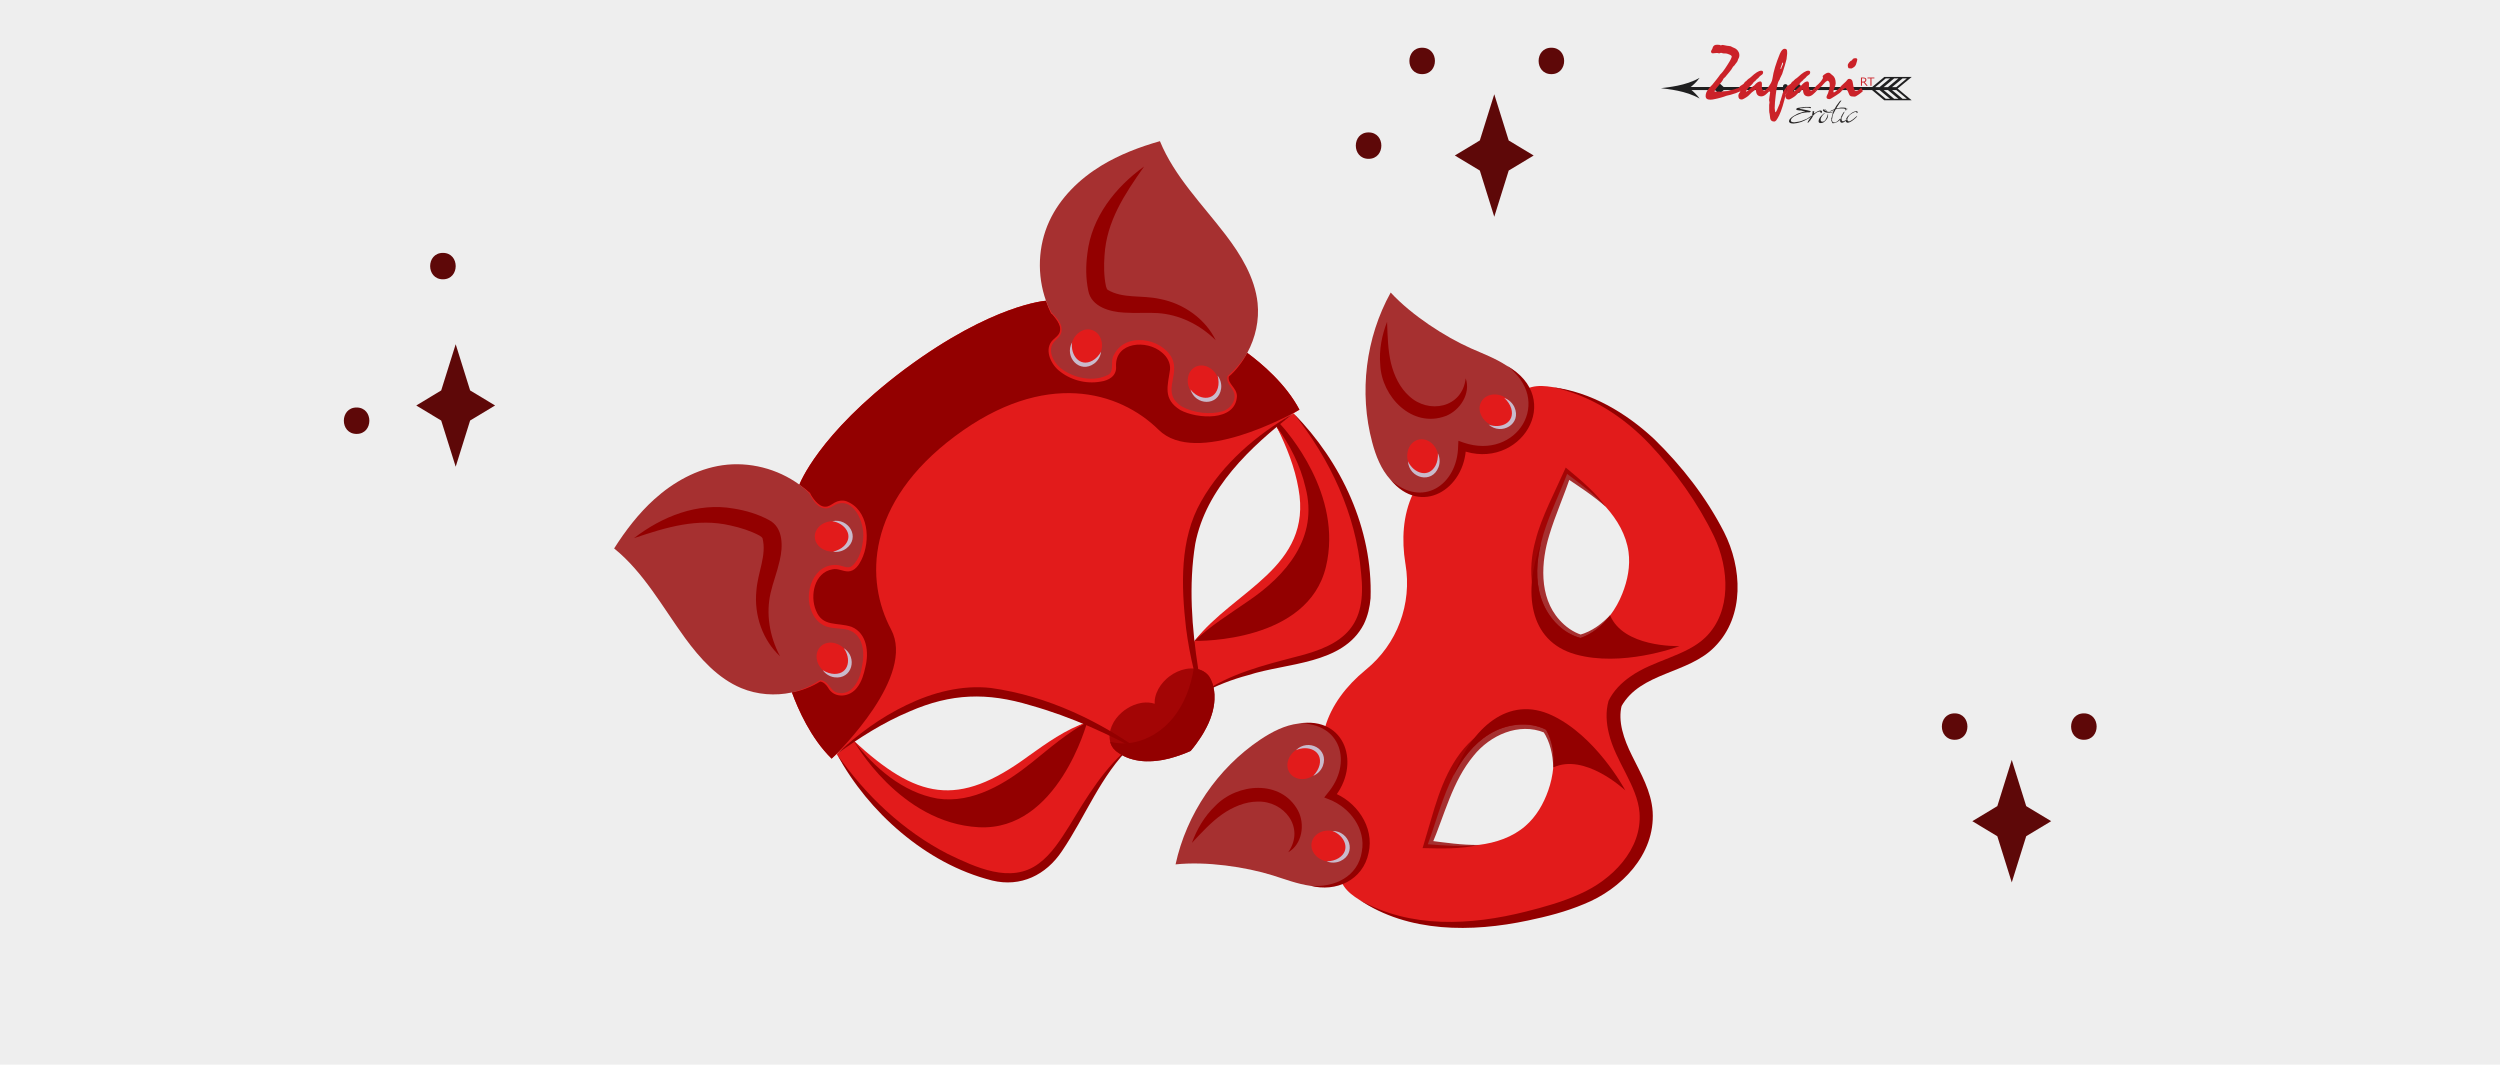 <?xml version="1.0" encoding="utf-8"?>
<!-- Generator: Adobe Illustrator 24.1.2, SVG Export Plug-In . SVG Version: 6.00 Build 0)  -->
<svg version="1.1" xmlns="http://www.w3.org/2000/svg" xmlns:xlink="http://www.w3.org/1999/xlink" x="0px" y="0px"
	 viewBox="0 0 580 247" style="enable-background:new 0 0 580 247;" xml:space="preserve">
<style type="text/css">
	.st0{fill:#EEEEEE;}
	.st1{fill-rule:evenodd;clip-rule:evenodd;fill:#1F1F20;}
	.st2{fill-rule:evenodd;clip-rule:evenodd;fill:#CB2229;}
	.st3{fill-rule:evenodd;clip-rule:evenodd;fill:#272525;}
	.st4{fill:#E21B1B;}
	.st5{fill:#930000;}
	.st6{opacity:0.8;fill:#930000;}
	.st7{fill:#C9BBCC;}
	.st8{fill:#5E0808;}
</style>
<g id="PRINT_3">
	<rect class="st0" width="580" height="247"/>
	<g>
		<path class="st1" d="M443.52,17.85h-6.36l-2.81,2.34h-16.58v-0.15c0-0.29-0.25-0.52-0.55-0.52c-0.31,0-0.56,0.23-0.56,0.52v0.15
			h-0.39v-0.15c0-0.29-0.25-0.52-0.56-0.52c-0.31,0-0.55,0.23-0.55,0.52v0.15h-0.39v-0.15c0-0.29-0.25-0.52-0.55-0.52
			c-0.31,0-0.56,0.23-0.56,0.52v0.15h-13.77l-0.99-0.9l-0.99,0.9h-5.68c0.48-0.37,1.34-1.1,2.08-2.14c-3.2,1.86-7.38,2.19-8.98,2.41
			c1.6,0.22,5.78,0.55,8.98,2.41c-0.65-0.9-1.39-1.58-1.89-1.98l5.45,0l1.02,0.93l1.02-0.93h13.73v0.15c0,0.29,0.25,0.52,0.56,0.52
			c0.31,0,0.55-0.23,0.55-0.52v-0.15h0.39v0.15c0,0.29,0.25,0.52,0.55,0.52s0.56-0.23,0.56-0.52v-0.15h0.39v0.15
			c0,0.29,0.25,0.52,0.56,0.52c0.31,0,0.55-0.23,0.55-0.52v-0.15h16.55l2.84,2.37h6.36l-3.25-2.71L443.52,17.85z M442.39,18.19
			l-2.43,2.02h-1l2.43-2.02H442.39z M440.44,18.19l-2.43,2.02h-1l2.43-2.02H440.44z M437.49,18.19h1l-2.43,2.02h-1L437.49,18.19z
			 M437.49,22.92l-2.43-2.02h1l2.43,2.02H437.49z M439.44,22.92l-2.43-2.02h1l2.43,2.02H439.44z M442.39,22.92h-1l-2.43-2.02h1
			L442.39,22.92z"/>
		<path class="st2" d="M430.47,13.5c0.15,0,0.25,0.03,0.32,0.09c0.07,0.06,0.1,0.14,0.1,0.25c-0.04,0.16-0.07,0.3-0.09,0.41
			c-0.06,0.21-0.11,0.38-0.15,0.51c-0.04,0.13-0.07,0.23-0.1,0.29c-0.05,0.12-0.13,0.24-0.21,0.33c-0.09,0.1-0.2,0.18-0.33,0.26
			c-0.13,0.09-0.24,0.16-0.34,0.2c-0.09,0.04-0.15,0.05-0.19,0.05c-0.1-0.01-0.19-0.02-0.28-0.03c-0.09-0.01-0.18-0.01-0.26-0.01
			c-0.08-0.04-0.14-0.12-0.18-0.24c-0.04-0.12-0.07-0.27-0.07-0.47c0-0.18,0.1-0.4,0.32-0.66c0.21-0.26,0.4-0.41,0.56-0.43
			c0.1-0.12,0.21-0.26,0.35-0.42c0.06-0.04,0.13-0.07,0.23-0.1C430.24,13.52,430.35,13.5,430.47,13.5 M426.84,20.38l0.05-0.06
			l0.02-0.09c0.16-0.21,0.43-0.49,0.83-0.84c0.4-0.35,0.67-0.62,0.82-0.84c0.06-0.09,0.13-0.16,0.2-0.2
			c0.07-0.04,0.15-0.06,0.23-0.06c0.2,0,0.37,0.05,0.51,0.15c0.14,0.1,0.23,0.26,0.28,0.46c0.04,0.18,0.08,0.36,0.11,0.54
			c0.04,0.18,0.07,0.37,0.09,0.55c0.04,0.12,0.09,0.29,0.15,0.53c0.06,0.24,0.1,0.37,0.13,0.4c0.03,0.06,0.07,0.1,0.13,0.12
			c0.06,0.03,0.13,0.04,0.22,0.04c0.1,0,0.21-0.02,0.32-0.06c0.11-0.04,0.22-0.1,0.34-0.2c0.09-0.07,0.18-0.15,0.27-0.23
			c0.1-0.08,0.19-0.16,0.28-0.23l0.36,0.8c-0.09,0.09-0.22,0.2-0.37,0.32c-0.15,0.12-0.34,0.26-0.55,0.42
			c-0.24,0.17-0.44,0.3-0.61,0.39c-0.17,0.09-0.29,0.13-0.38,0.13c-0.53,0-0.87-0.06-1.03-0.18c-0.15-0.12-0.33-0.46-0.52-1.02
			c-0.02-0.05-0.06-0.1-0.1-0.17c-0.04-0.06-0.1-0.14-0.15-0.23c-0.07-0.13-0.13-0.24-0.18-0.3c-0.05-0.07-0.1-0.1-0.13-0.1
			c-0.09,0-0.22,0.06-0.37,0.19c-0.16,0.12-0.35,0.31-0.57,0.56c-0.03-0.07-0.07-0.17-0.11-0.27c-0.04-0.1-0.09-0.23-0.14-0.37
			c-0.01-0.04-0.03-0.07-0.04-0.1C426.88,20.42,426.86,20.4,426.84,20.38z M421.02,20.38c0.09-0.12,0.19-0.25,0.28-0.38
			c0.43-0.35,0.77-0.68,1.05-1.01c0.27-0.32,0.47-0.62,0.59-0.9l-0.09-0.42c0.07-0.15,0.26-0.32,0.56-0.51
			c0.3-0.2,0.54-0.3,0.73-0.3c0.2,0,0.37,0.06,0.5,0.18c0.13,0.12,0.27,0.24,0.4,0.36c0.06,0.04,0.11,0.07,0.14,0.1
			c0.23,0.17,0.4,0.41,0.52,0.72c0.12,0.31,0.18,0.68,0.18,1.12c0,0.23-0.09,0.57-0.27,1c-0.18,0.43-0.27,0.76-0.27,0.98
			c0,0.03,0.01,0.05,0.03,0.07c0.02,0.02,0.05,0.03,0.08,0.03c0.08,0,0.17-0.03,0.27-0.1c0.1-0.07,0.21-0.16,0.34-0.27
			c0.31-0.3,0.49-0.47,0.55-0.5c0.07-0.03,0.14-0.09,0.24-0.16c0.05,0.12,0.1,0.24,0.17,0.37c0.07,0.13,0.13,0.28,0.19,0.43
			c-0.05,0.05-0.11,0.1-0.18,0.17c-0.07,0.06-0.15,0.13-0.24,0.22c-0.2,0.15-0.45,0.32-0.77,0.53c-0.32,0.21-0.69,0.44-1.14,0.71
			c-0.12,0.08-0.25,0.14-0.4,0.18c-0.24,0-0.43-0.04-0.55-0.11c-0.12-0.07-0.18-0.19-0.18-0.35c0-0.07,0.01-0.14,0.04-0.22
			c0.02-0.08,0.06-0.18,0.11-0.27c0.04-0.07,0.07-0.15,0.11-0.23c0.04-0.08,0.08-0.16,0.11-0.24c0.12-0.37,0.22-0.71,0.29-1.02
			c0.07-0.31,0.1-0.6,0.1-0.85c0-0.31-0.05-0.54-0.14-0.71c-0.1-0.16-0.24-0.26-0.43-0.28c-0.13,0.07-0.27,0.17-0.42,0.29
			c-0.15,0.13-0.3,0.29-0.46,0.48c-0.17,0.21-0.32,0.38-0.45,0.51c-0.13,0.13-0.24,0.22-0.33,0.27c-0.05,0.09-0.14,0.19-0.25,0.3
			c-0.12,0.11-0.27,0.23-0.46,0.36c-0.01,0.02-0.03,0.06-0.05,0.1c-0.02,0.05-0.06,0.1-0.11,0.16c-0.05-0.13-0.1-0.27-0.16-0.4
			C421.16,20.65,421.1,20.52,421.02,20.38z M414.61,20l0.79-0.52c0.03-0.03,0.06-0.07,0.1-0.12c0.04-0.05,0.09-0.12,0.14-0.21
			c0.04-0.08,0.1-0.14,0.16-0.19c0.07-0.05,0.14-0.1,0.23-0.14c0.04-0.06,0.11-0.13,0.2-0.22c0.09-0.09,0.2-0.19,0.33-0.3
			c0.07-0.04,0.15-0.09,0.24-0.15c0.1-0.07,0.21-0.15,0.32-0.26c0.53-0.5,0.99-0.87,1.39-1.12c0.4-0.25,0.73-0.37,1.01-0.37
			c0.15,0,0.26,0.03,0.33,0.1c0.07,0.07,0.11,0.15,0.11,0.27c0,0.12-0.02,0.23-0.07,0.32c-0.04,0.1-0.11,0.17-0.21,0.24
			c-0.14,0.11-0.3,0.22-0.47,0.35c-0.09,0.12-0.21,0.25-0.34,0.39c-0.13,0.14-0.29,0.27-0.47,0.4c-0.06,0.08-0.11,0.14-0.15,0.2
			c-0.03,0.03-0.09,0.08-0.17,0.15c-0.08,0.08-0.19,0.16-0.32,0.26c-0.06,0.13-0.18,0.29-0.38,0.5c-0.19,0.21-0.45,0.45-0.78,0.73
			c-0.04,0.04-0.11,0.13-0.22,0.28c-0.1,0.15-0.24,0.34-0.41,0.58l0.06,0.08c0.13-0.04,0.26-0.11,0.4-0.21
			c0.14-0.1,0.29-0.23,0.46-0.39c0.2-0.18,0.36-0.33,0.48-0.44c0.13-0.11,0.21-0.19,0.27-0.22c0.04-0.02,0.08-0.05,0.12-0.07
			c0.04-0.02,0.09-0.05,0.14-0.09c0.27-0.32,0.52-0.56,0.75-0.71c0.23-0.15,0.45-0.23,0.65-0.23c0.12,0,0.21,0.05,0.28,0.14
			c0.07,0.1,0.1,0.24,0.11,0.43c-0.01,0.29-0.02,0.57-0.02,0.84c-0.01,0.19,0.04,0.35,0.15,0.5c0.11,0.15,0.25,0.22,0.42,0.22
			c0.05,0,0.1-0.01,0.15-0.04c0.05-0.03,0.1-0.07,0.15-0.12c0.04-0.05,0.08-0.1,0.12-0.15c0.04-0.05,0.08-0.09,0.12-0.14
			c0.02-0.01,0.06-0.03,0.1-0.06c0.04-0.03,0.08-0.07,0.13-0.11c0.08,0.18,0.15,0.33,0.21,0.46c0.06,0.13,0.1,0.25,0.13,0.35
			c-0.13,0.12-0.26,0.25-0.4,0.38c-0.13,0.13-0.27,0.26-0.41,0.37c-0.18,0.13-0.34,0.24-0.51,0.3c-0.16,0.07-0.32,0.1-0.49,0.1
			c-0.37,0-0.67-0.11-0.87-0.32c-0.2-0.22-0.32-0.54-0.36-0.98c0-0.05-0.01-0.1-0.02-0.16c-0.01-0.05-0.05-0.11-0.09-0.17
			c-0.03,0.03-0.06,0.06-0.1,0.09c-0.04,0.03-0.08,0.07-0.12,0.13c-0.08,0.06-0.17,0.13-0.29,0.22c-0.11,0.09-0.24,0.19-0.4,0.31
			c-0.21,0.21-0.37,0.38-0.51,0.51c-0.14,0.13-0.24,0.23-0.3,0.29c-0.12,0.1-0.25,0.2-0.41,0.29c-0.15,0.1-0.33,0.2-0.52,0.31
			c-0.12,0.06-0.23,0.11-0.32,0.15c-0.09,0.04-0.15,0.06-0.19,0.06c-0.28,0-0.49-0.07-0.62-0.21c-0.13-0.14-0.2-0.35-0.2-0.64
			c0-0.16,0.04-0.31,0.1-0.45c0.07-0.14,0.17-0.28,0.31-0.42c0.01-0.08,0.02-0.14,0.02-0.18c0-0.03-0.01-0.06-0.02-0.09
			c-0.01-0.03-0.04-0.07-0.06-0.11c-0.04-0.08-0.07-0.18-0.12-0.28c-0.04-0.1-0.09-0.21-0.14-0.33c0.02-0.02,0.06-0.07,0.1-0.13
			C414.5,20.18,414.55,20.1,414.61,20z M413.56,14.52c-0.04,0-0.06,0.02-0.07,0.07c-0.01,0.04-0.04,0.1-0.07,0.19
			c-0.01,0.06-0.03,0.14-0.06,0.24c-0.04,0.1-0.08,0.22-0.14,0.37c-0.05,0.13-0.08,0.24-0.11,0.33c-0.02,0.1-0.04,0.18-0.04,0.23
			l0.06,0.07l0.13-0.13c0.01-0.09,0.03-0.18,0.07-0.29c0.04-0.1,0.1-0.22,0.17-0.36c0.06-0.12,0.1-0.23,0.13-0.32
			c0.03-0.09,0.04-0.16,0.04-0.22c0-0.07-0.01-0.12-0.03-0.15C413.63,14.54,413.6,14.52,413.56,14.52z M410.11,20.38
			c0.02-0.04,0.05-0.09,0.09-0.13c0.04-0.05,0.08-0.11,0.14-0.18c0.14-0.2,0.26-0.38,0.35-0.53c0.1-0.15,0.16-0.26,0.2-0.34
			c0.08-0.15,0.15-0.31,0.2-0.47c0.05-0.16,0.09-0.33,0.12-0.5c0.12-0.83,0.32-1.72,0.61-2.68c0.29-0.95,0.66-1.98,1.11-3.07
			c0.16-0.38,0.34-0.67,0.52-0.87c0.18-0.19,0.38-0.29,0.58-0.29c0.15,0,0.27,0.03,0.37,0.09c0.09,0.06,0.15,0.16,0.18,0.29
			c0.01,0.05,0.02,0.14,0.03,0.27c0.01,0.13,0.01,0.29,0.01,0.5c0,0.04-0.04,0.46-0.14,1.24c-0.09,0.39-0.22,0.87-0.39,1.45
			c-0.17,0.58-0.38,1.25-0.63,2.01c-0.06,0.1-0.12,0.24-0.2,0.4c-0.08,0.16-0.17,0.36-0.28,0.58c-0.02,0.04-0.04,0.1-0.06,0.16
			c-0.02,0.07-0.05,0.14-0.08,0.22c-0.04,0.04-0.09,0.11-0.14,0.2c-0.05,0.1-0.11,0.21-0.17,0.35c-0.11,0.32-0.21,0.73-0.3,1.23
			c-0.1,0.49-0.18,1.08-0.26,1.75c-0.08,0.63-0.14,1.2-0.18,1.7c-0.04,0.5-0.06,0.93-0.06,1.29c0.01,0.14,0.02,0.28,0.04,0.43
			c0.02,0.18,0.04,0.32,0.06,0.41c0.02,0.1,0.05,0.15,0.08,0.15c0.08,0,0.21-0.18,0.37-0.54c0.17-0.36,0.39-0.89,0.67-1.61
			l-0.03-0.18c0.02-0.05,0.06-0.12,0.1-0.2c0.04-0.08,0.08-0.19,0.11-0.32c0.14-0.46,0.25-0.83,0.32-1.08
			c0.07-0.26,0.11-0.41,0.13-0.44c0.08-0.23,0.19-0.46,0.32-0.68c0.13-0.22,0.28-0.43,0.44-0.63c0.09,0.18,0.16,0.33,0.21,0.46
			c0.05,0.13,0.1,0.25,0.14,0.34c-0.08,0.1-0.16,0.24-0.24,0.4c-0.07,0.16-0.14,0.34-0.18,0.53c-0.05,0.16-0.1,0.33-0.14,0.5
			c-0.04,0.17-0.08,0.34-0.12,0.49c-0.29,1.11-0.57,2.03-0.85,2.77c-0.28,0.74-0.54,1.28-0.79,1.65c-0.04,0.07-0.09,0.15-0.15,0.23
			c-0.05,0.07-0.1,0.15-0.15,0.22c-0.07,0.07-0.14,0.13-0.22,0.18c-0.07,0.04-0.15,0.07-0.24,0.07c-0.25,0-0.45-0.06-0.6-0.17
			c-0.15-0.11-0.25-0.27-0.31-0.5c-0.03-0.18-0.05-0.37-0.07-0.55c-0.02-0.18-0.04-0.36-0.07-0.54c-0.04-0.12-0.06-0.24-0.08-0.36
			c-0.02-0.12-0.03-0.26-0.03-0.41v-1.33c0-0.06,0.01-0.16,0.04-0.29c0.03-0.13,0.04-0.24,0.04-0.31c-0.03-0.17-0.07-0.35-0.1-0.53
			c0.02-0.21,0.05-0.46,0.09-0.77c0.04-0.31,0.1-0.66,0.16-1.06l-0.23-0.2c-0.02-0.07-0.07-0.18-0.12-0.32
			C410.28,20.73,410.2,20.57,410.11,20.38z M403.69,20l0.79-0.52c0.03-0.03,0.06-0.07,0.1-0.12c0.04-0.05,0.09-0.12,0.14-0.21
			c0.04-0.08,0.1-0.14,0.16-0.19c0.07-0.05,0.14-0.1,0.23-0.14c0.04-0.06,0.11-0.13,0.2-0.22c0.09-0.09,0.2-0.19,0.33-0.3
			c0.07-0.04,0.15-0.09,0.24-0.15c0.1-0.07,0.21-0.15,0.32-0.26c0.53-0.5,0.99-0.87,1.39-1.12c0.4-0.25,0.73-0.37,1.01-0.37
			c0.15,0,0.26,0.03,0.33,0.1c0.07,0.07,0.11,0.15,0.11,0.27c0,0.12-0.02,0.23-0.07,0.32c-0.04,0.1-0.11,0.17-0.21,0.24
			c-0.14,0.11-0.3,0.22-0.47,0.35c-0.09,0.12-0.21,0.25-0.34,0.39c-0.13,0.14-0.29,0.27-0.47,0.4c-0.06,0.08-0.11,0.14-0.15,0.2
			c-0.03,0.03-0.09,0.08-0.17,0.15c-0.08,0.08-0.19,0.16-0.32,0.26c-0.06,0.13-0.18,0.29-0.38,0.5c-0.19,0.21-0.45,0.45-0.78,0.73
			c-0.04,0.04-0.11,0.13-0.22,0.28c-0.1,0.15-0.24,0.34-0.41,0.58l0.06,0.08c0.13-0.04,0.26-0.11,0.4-0.21
			c0.14-0.1,0.29-0.23,0.46-0.39c0.2-0.18,0.36-0.33,0.48-0.44c0.12-0.11,0.21-0.19,0.27-0.22c0.04-0.02,0.08-0.05,0.12-0.07
			c0.04-0.02,0.09-0.05,0.14-0.09c0.27-0.32,0.52-0.56,0.75-0.71c0.23-0.15,0.45-0.23,0.65-0.23c0.12,0,0.21,0.05,0.28,0.14
			c0.07,0.1,0.1,0.24,0.11,0.43c-0.01,0.29-0.02,0.57-0.02,0.84c-0.01,0.19,0.04,0.35,0.15,0.5c0.11,0.15,0.25,0.22,0.42,0.22
			c0.05,0,0.1-0.01,0.15-0.04c0.05-0.03,0.1-0.07,0.15-0.12c0.04-0.05,0.08-0.1,0.12-0.15c0.04-0.05,0.08-0.09,0.12-0.14
			c0.02-0.01,0.06-0.03,0.1-0.06c0.04-0.03,0.08-0.07,0.13-0.11c0.08,0.18,0.15,0.33,0.21,0.46c0.06,0.13,0.1,0.25,0.13,0.35
			c-0.13,0.12-0.26,0.25-0.4,0.38c-0.13,0.13-0.27,0.26-0.41,0.37c-0.18,0.13-0.34,0.24-0.51,0.3c-0.16,0.07-0.32,0.1-0.49,0.1
			c-0.37,0-0.67-0.11-0.87-0.32c-0.2-0.22-0.32-0.54-0.36-0.98c0-0.05-0.01-0.1-0.02-0.16c-0.01-0.05-0.05-0.11-0.09-0.17
			c-0.03,0.03-0.06,0.06-0.1,0.09c-0.04,0.03-0.08,0.07-0.12,0.13c-0.08,0.06-0.17,0.13-0.29,0.22c-0.11,0.09-0.24,0.19-0.4,0.31
			c-0.21,0.21-0.37,0.38-0.51,0.51c-0.14,0.13-0.24,0.23-0.3,0.29c-0.12,0.1-0.25,0.2-0.41,0.29c-0.15,0.1-0.33,0.2-0.52,0.31
			c-0.12,0.06-0.23,0.11-0.32,0.15c-0.09,0.04-0.15,0.06-0.19,0.06c-0.28,0-0.49-0.07-0.62-0.21c-0.13-0.14-0.2-0.35-0.2-0.64
			c0-0.16,0.04-0.31,0.1-0.45c0.07-0.14,0.17-0.28,0.31-0.42c0.01-0.08,0.02-0.14,0.02-0.18c0-0.03-0.01-0.06-0.02-0.09
			c-0.01-0.03-0.04-0.07-0.06-0.11c-0.04-0.08-0.07-0.18-0.12-0.28c-0.04-0.1-0.09-0.21-0.14-0.33c0.02-0.02,0.06-0.07,0.1-0.13
			C403.58,20.18,403.63,20.1,403.69,20z M403.4,20.38c0.04,0.07,0.08,0.16,0.12,0.26c0.04,0.1,0.1,0.21,0.15,0.34
			c0.03,0.04,0.05,0.08,0.06,0.11c0.01,0.03,0.02,0.06,0.02,0.09c-0.35,0.16-0.71,0.31-1.1,0.45c-0.38,0.13-0.79,0.26-1.21,0.38
			c-0.11,0.03-0.24,0.06-0.4,0.09c-0.15,0.03-0.33,0.07-0.53,0.13c-0.16,0.06-0.35,0.12-0.58,0.21c-0.23,0.08-0.49,0.16-0.8,0.24
			c-0.19,0.05-0.38,0.1-0.58,0.15c-0.19,0.05-0.39,0.09-0.58,0.13c-0.24,0.06-0.46,0.1-0.66,0.13c-0.2,0.03-0.37,0.04-0.51,0.04
			c-0.37,0-0.64-0.07-0.82-0.21c-0.18-0.14-0.27-0.35-0.27-0.63c0-0.29,0.05-0.56,0.15-0.82c0.1-0.26,0.26-0.51,0.46-0.74
			c0.06-0.09,0.14-0.2,0.23-0.31c0.1-0.12,0.21-0.25,0.33-0.39c0.09-0.07,0.2-0.18,0.34-0.33c0.14-0.15,0.31-0.35,0.5-0.62
			c0.13-0.16,0.27-0.33,0.41-0.51c0.14-0.18,0.28-0.36,0.41-0.53c0.06-0.08,0.14-0.19,0.24-0.32c0.1-0.13,0.21-0.29,0.33-0.46
			c0.07-0.07,0.16-0.16,0.26-0.26c0.1-0.1,0.2-0.23,0.32-0.37c0.16-0.21,0.34-0.45,0.52-0.72c0.18-0.27,0.37-0.57,0.58-0.89
			c0.32-0.5,0.57-0.91,0.73-1.23c0.16-0.32,0.24-0.54,0.24-0.68c0-0.08-0.04-0.15-0.14-0.23c-0.09-0.08-0.24-0.16-0.43-0.24
			c-0.16-0.07-0.31-0.12-0.43-0.16c-0.12-0.04-0.23-0.06-0.32-0.07l-0.66-0.02c-0.07-0.02-0.15-0.05-0.24-0.07
			c-0.08-0.03-0.17-0.05-0.27-0.07l-0.43,0.14c-0.11-0.04-0.21-0.06-0.3-0.08c-0.09-0.01-0.18-0.02-0.26-0.02
			c-0.35,0.02-0.67,0.05-0.96,0.09l-0.24-0.09c-0.03-0.02-0.05-0.07-0.07-0.14c-0.01-0.07-0.04-0.15-0.07-0.26
			c0.04-0.08,0.09-0.17,0.16-0.29c0.06-0.12,0.13-0.26,0.21-0.41c0.02-0.08,0.04-0.14,0.04-0.18c0.07-0.2,0.19-0.36,0.35-0.47
			c0.16-0.11,0.39-0.16,0.67-0.16c0.14,0,0.26,0.01,0.38,0.02c0.11,0.01,0.22,0.02,0.31,0.04l0.12,0.1
			c0.12-0.03,0.21-0.06,0.29-0.08c0.07-0.03,0.13-0.04,0.17-0.04c0.33,0.06,0.68,0.13,1.04,0.2c0.1,0.01,0.22,0.02,0.37,0.04
			c0.14,0.02,0.31,0.05,0.49,0.08c0.08,0.05,0.18,0.11,0.31,0.17c0.13,0.06,0.27,0.12,0.44,0.2c0.22,0.08,0.42,0.19,0.58,0.34
			c0.17,0.14,0.3,0.3,0.4,0.48c0.1,0.15,0.16,0.29,0.2,0.43c0.04,0.14,0.06,0.26,0.06,0.39c0,0.19-0.02,0.37-0.07,0.53
			c-0.05,0.16-0.12,0.31-0.21,0.44l-0.11,0.34c-0.01,0.04-0.04,0.11-0.08,0.19c-0.04,0.08-0.1,0.16-0.16,0.24
			c-0.1,0.13-0.21,0.27-0.32,0.41c-0.03,0.07-0.08,0.15-0.16,0.24c-0.07,0.09-0.17,0.18-0.29,0.28c-0.02,0.01-0.05,0.04-0.08,0.08
			c-0.03,0.04-0.06,0.09-0.09,0.15c-0.06,0.13-0.16,0.29-0.29,0.47c-0.13,0.18-0.3,0.39-0.49,0.63c-0.26,0.3-0.46,0.54-0.61,0.73
			c-0.15,0.18-0.25,0.31-0.31,0.39c-0.07,0.06-0.14,0.12-0.21,0.18c-0.07,0.06-0.15,0.14-0.23,0.23l-0.11,0.26
			c-0.03,0.07-0.13,0.23-0.3,0.45c-0.17,0.22-0.42,0.52-0.73,0.9c-0.31,0.35-0.53,0.63-0.68,0.85c-0.15,0.22-0.22,0.37-0.22,0.46
			c0,0.04,0.02,0.07,0.07,0.09l0.34-0.06c0.08,0.02,0.16,0.03,0.24,0.04c0.15-0.02,0.29-0.04,0.43-0.04l0.3,0.09
			c0.16-0.05,0.31-0.09,0.43-0.11c0.12-0.02,0.23-0.03,0.32-0.03c0.29,0,0.57-0.02,0.82-0.06c0.26-0.04,0.49-0.11,0.7-0.2
			c0.12-0.01,0.26-0.04,0.43-0.07c0.18-0.04,0.37-0.09,0.6-0.15c0.06-0.03,0.13-0.06,0.2-0.08c0.07-0.02,0.14-0.05,0.22-0.09
			c0.09-0.02,0.18-0.04,0.26-0.05C403.27,20.42,403.34,20.4,403.4,20.38z"/>
		<path class="st2" d="M433.94,19.91v-1.72h-0.68v-0.21h1.6v0.21h-0.68v1.72H433.94z M431.98,18.18v0.75h0.28
			c0.18,0,0.3-0.04,0.38-0.11c0.08-0.07,0.11-0.18,0.11-0.31c0-0.22-0.15-0.33-0.45-0.33H431.98z M433.31,19.91H433l-0.63-0.77
			h-0.39v0.77h-0.24v-1.92h0.54c0.26,0,0.44,0.05,0.55,0.14c0.11,0.1,0.17,0.22,0.17,0.38c0,0.26-0.13,0.45-0.39,0.56L433.31,19.91z
			"/>
		<path class="st3" d="M423.76,25.78c-0.01-0.01-0.02-0.03-0.05-0.05c-0.02-0.02-0.05-0.05-0.07-0.07
			c-0.02-0.02-0.05-0.05-0.07-0.07c-0.02-0.02-0.04-0.04-0.05-0.05c-0.01-0.02-0.03-0.03-0.05-0.04c-0.02-0.01-0.05-0.03-0.07-0.04
			c-0.02-0.02-0.04-0.04-0.06-0.06c-0.02-0.02-0.02-0.05-0.02-0.08c0.12,0.04,0.21,0.1,0.29,0.17c0.08,0.07,0.15,0.16,0.22,0.26
			l0.02,0.04v0.02L423.76,25.78z M422.9,25.61c0-0.04,0.01-0.08,0.03-0.11c0.02-0.03,0.05-0.06,0.08-0.08
			c0.03-0.02,0.06-0.04,0.1-0.06c0.04-0.02,0.07-0.04,0.1-0.05c0.01,0,0.02,0.01,0.02,0.02v0.02c0,0.02,0,0.03-0.01,0.04
			c-0.01,0.01-0.01,0.01-0.01,0.02c0,0.06,0.02,0.1,0.05,0.13c0.04,0.03,0.07,0.05,0.1,0.07c0.11,0.07,0.22,0.13,0.31,0.17
			c0.1,0.05,0.19,0.08,0.29,0.12c0.1,0.03,0.2,0.05,0.31,0.06c0.11,0.01,0.23,0.02,0.36,0.02h0.1c0.02,0,0.06,0,0.11-0.01
			c0.05,0,0.11-0.01,0.17-0.01c0.06,0,0.11-0.01,0.17-0.01c0.05,0,0.09-0.01,0.11-0.01c0.02-0.01,0.04-0.02,0.05-0.02
			c0.01,0,0.03,0,0.05,0h0.02c-0.02,0.02-0.05,0.05-0.09,0.07c-0.05,0.02-0.1,0.04-0.15,0.05c-0.05,0.01-0.11,0.03-0.16,0.04
			c-0.05,0.01-0.09,0.02-0.12,0.02h-0.25l-0.04,0.02c-0.04,0-0.09,0-0.13,0.01c-0.03,0-0.07,0.01-0.1,0.01c-0.04,0-0.06,0-0.08,0
			h-0.16c-0.19,0-0.38-0.02-0.56-0.07c-0.18-0.05-0.35-0.13-0.49-0.25c-0.02-0.02-0.05-0.05-0.09-0.1
			C422.92,25.67,422.9,25.64,422.9,25.61z M421.92,28.13c0-0.17,0.03-0.33,0.09-0.48c0.06-0.15,0.14-0.3,0.24-0.44
			c0.1-0.14,0.21-0.27,0.33-0.38c0.12-0.12,0.24-0.23,0.36-0.34c0.06-0.05,0.13-0.11,0.21-0.17c0.08-0.07,0.16-0.12,0.24-0.16
			l0.02,0.02v0.02c-0.11,0.1-0.22,0.2-0.34,0.32c-0.12,0.12-0.23,0.25-0.33,0.38c-0.1,0.13-0.18,0.27-0.25,0.42
			c-0.07,0.15-0.1,0.3-0.1,0.46c0,0.17,0.04,0.29,0.11,0.35c0.07,0.06,0.18,0.1,0.34,0.1c0.14,0,0.27-0.05,0.39-0.14
			c0.12-0.09,0.22-0.21,0.31-0.35c0.09-0.14,0.17-0.28,0.24-0.43c0.06-0.15,0.12-0.27,0.16-0.37c0.03-0.08,0.05-0.17,0.06-0.25
			c0.01-0.09,0.03-0.16,0.08-0.22c0.03,0.01,0.04,0.04,0.04,0.08c0,0.02,0,0.03,0,0.05c0,0.01,0,0.03,0,0.05
			c0,0.2-0.03,0.38-0.08,0.54c-0.05,0.16-0.12,0.31-0.22,0.44c-0.09,0.13-0.2,0.26-0.32,0.38c-0.13,0.12-0.26,0.24-0.4,0.36
			c-0.09,0.06-0.19,0.1-0.3,0.13c-0.11,0.03-0.22,0.05-0.32,0.05h-0.11c-0.04,0-0.09,0-0.15-0.01c-0.05-0.01-0.09-0.02-0.12-0.05
			l-0.16-0.16c-0.02-0.02-0.02-0.05-0.02-0.1c0-0.02,0-0.04,0-0.06C421.92,28.15,421.92,28.14,421.92,28.13z M420.28,26.88
			c0.07-0.11,0.13-0.24,0.17-0.39c0.04-0.15,0.07-0.3,0.07-0.43v-0.1l-0.02-0.02h-0.13c0-0.01,0.02-0.03,0.06-0.04
			c0.04-0.02,0.09-0.03,0.14-0.05c0.05-0.02,0.1-0.03,0.15-0.05c0.05-0.01,0.08-0.02,0.1-0.02c0.03,0,0.06,0.01,0.07,0.04
			c0.02,0.03,0.02,0.05,0.02,0.07c0,0.03-0.01,0.07-0.03,0.1c-0.02,0.03-0.03,0.07-0.03,0.09v0.16l-0.02,0.08v0.02l0.04-0.02
			c0.21-0.14,0.41-0.27,0.63-0.39c0.21-0.13,0.44-0.22,0.69-0.29h0.08c0.05,0,0.09,0,0.13,0c0.04,0,0.09,0.01,0.14,0.02l0.04,0.04
			c0.04,0.02,0.07,0.05,0.1,0.08c0.03,0.03,0.04,0.07,0.04,0.12c0,0.02,0,0.04-0.01,0.06c0,0.02-0.02,0.03-0.05,0.03v0.18
			c-0.01,0-0.02,0-0.05,0.01c-0.02,0.01-0.04,0.01-0.05,0.01l-0.02,0.02l-0.02,0.04c-0.04,0-0.06-0.01-0.05-0.02
			c0-0.02,0-0.03-0.02-0.05l-0.06-0.02c-0.02-0.02-0.03-0.04-0.03-0.07c-0.01-0.02-0.01-0.05-0.02-0.07
			c-0.01-0.02-0.02-0.05-0.03-0.07c-0.01-0.02-0.03-0.04-0.05-0.06c-0.01,0-0.04,0-0.08-0.01c-0.05-0.01-0.08-0.01-0.09-0.01h-0.05
			c-0.29,0.08-0.54,0.19-0.75,0.35s-0.41,0.35-0.61,0.57c-0.02,0.04-0.05,0.11-0.1,0.19c-0.04,0.08-0.09,0.17-0.14,0.26
			c-0.05,0.09-0.1,0.17-0.15,0.25c-0.05,0.07-0.09,0.12-0.12,0.14v-0.08c-0.04,0.03-0.06,0.06-0.05,0.08c0.01,0.02,0,0.05-0.01,0.09
			c-0.01,0.04-0.03,0.09-0.05,0.12c-0.03,0.04-0.06,0.07-0.1,0.11c-0.04,0.03-0.07,0.07-0.11,0.1c-0.04,0.03-0.07,0.06-0.09,0.1
			c-0.01,0.01-0.02,0.03-0.04,0.08c-0.02,0.04-0.03,0.07-0.04,0.08c-0.01,0.02-0.03,0.03-0.06,0.05c-0.03,0.02-0.06,0.04-0.1,0.05
			c-0.03,0.02-0.07,0.03-0.1,0.04c-0.03,0.01-0.06,0.02-0.08,0.02c0-0.02,0-0.04,0.01-0.06c0.01-0.02,0.02-0.04,0.02-0.06
			c0.02-0.04,0.06-0.1,0.1-0.18c0.04-0.07,0.08-0.14,0.12-0.21c0.04-0.07,0.08-0.13,0.11-0.18c0.03-0.05,0.05-0.09,0.05-0.09
			c0.02-0.03,0.06-0.09,0.11-0.16c0.05-0.08,0.11-0.16,0.17-0.24c0.06-0.08,0.11-0.17,0.17-0.24
			C420.23,26.96,420.26,26.91,420.28,26.88z M415.05,28.12c0-0.1,0.02-0.19,0.06-0.27c0.04-0.08,0.09-0.16,0.14-0.23
			s0.12-0.14,0.18-0.2c0.06-0.06,0.13-0.12,0.19-0.17c0.02-0.02,0.05-0.05,0.1-0.08c0.04-0.03,0.09-0.07,0.14-0.1
			c0.05-0.03,0.09-0.07,0.13-0.09c0.04-0.03,0.06-0.05,0.07-0.05c0.02-0.01,0.07-0.04,0.15-0.08c0.08-0.04,0.17-0.09,0.26-0.15
			c0.09-0.05,0.19-0.11,0.28-0.16c0.09-0.05,0.16-0.09,0.2-0.11c0.01,0,0.03-0.01,0.05-0.02c0.03-0.01,0.06-0.03,0.09-0.04
			c0.03-0.01,0.06-0.03,0.09-0.04c0.03-0.01,0.05-0.02,0.05-0.03c0.04-0.01,0.11-0.03,0.21-0.06c0.1-0.03,0.2-0.06,0.31-0.1
			c0.11-0.03,0.21-0.07,0.31-0.1c0.1-0.03,0.17-0.05,0.21-0.07c0.02,0,0.05-0.01,0.1-0.02c0.05-0.01,0.09-0.02,0.15-0.03
			s0.1-0.02,0.15-0.03c0.05-0.01,0.08-0.02,0.1-0.02c-0.08-0.06-0.17-0.08-0.27-0.08s-0.19-0.01-0.28-0.03
			c-0.01,0-0.03-0.01-0.07-0.04c-0.04-0.02-0.06-0.04-0.07-0.04h-0.16c-0.01-0.01-0.02-0.02-0.03-0.03
			c-0.01-0.01-0.02-0.02-0.03-0.02h-0.35c-0.01,0-0.03,0-0.06-0.01c-0.02,0-0.03-0.01-0.04-0.01c-0.01,0-0.03,0-0.07-0.01
			c-0.04-0.01-0.08-0.02-0.13-0.02c-0.05-0.01-0.09-0.02-0.13-0.02c-0.04-0.01-0.07-0.01-0.08-0.01c-0.06-0.01-0.12-0.03-0.18-0.05
			c-0.06-0.03-0.09-0.08-0.09-0.15c0-0.06,0.02-0.11,0.05-0.15c0.03-0.04,0.08-0.08,0.12-0.1c0.05-0.03,0.1-0.05,0.15-0.06
			c0.05-0.02,0.1-0.03,0.14-0.03l1.68-0.21h1.01c0.05,0,0.11,0.02,0.17,0.05c0.07,0.03,0.1,0.09,0.1,0.15
			c0,0.04-0.01,0.06-0.02,0.07c-0.02,0.01-0.03,0.02-0.05,0.02c-0.07,0-0.13-0.01-0.19-0.02c-0.06-0.01-0.12-0.04-0.18-0.07
			c-0.02,0-0.06,0-0.11,0c-0.05,0-0.11,0-0.17-0.01c-0.06,0-0.11,0-0.17-0.01c-0.05,0-0.09,0-0.11,0h-0.06c-0.02,0-0.05,0-0.1,0
			c-0.05,0-0.09,0-0.15,0.01c-0.05,0-0.1,0-0.15,0.01c-0.05,0-0.08,0-0.1,0c-0.11,0.06-0.23,0.09-0.36,0.09
			c-0.13,0-0.25,0.01-0.36,0.02c-0.02,0-0.04,0-0.08,0.01c-0.04,0.01-0.08,0.01-0.12,0.02c-0.04,0.01-0.09,0.01-0.12,0.02
			c-0.04,0.01-0.07,0.01-0.08,0.02v0.02l0.04,0.03l1.83,0.36c0.03,0.02,0.09,0.03,0.18,0.05c0.08,0.02,0.17,0.04,0.26,0.06
			c0.09,0.02,0.16,0.04,0.23,0.07c0.07,0.02,0.1,0.05,0.1,0.08v0.02c-0.04,0.02-0.07,0.04-0.1,0.06c-0.03,0.02-0.06,0.05-0.09,0.07
			c-0.03,0.02-0.06,0.04-0.09,0.05c-0.03,0.02-0.07,0.02-0.11,0.02c-0.05,0-0.09,0-0.14-0.01c-0.04-0.01-0.1-0.01-0.16-0.01
			c-0.23,0-0.46,0.02-0.68,0.06c-0.22,0.04-0.45,0.08-0.68,0.12c-0.01,0-0.02,0-0.04,0.01c-0.02,0.01-0.03,0.01-0.04,0.01
			c-0.04,0.02-0.12,0.05-0.23,0.09c-0.11,0.04-0.23,0.09-0.35,0.14c-0.13,0.05-0.24,0.09-0.35,0.14c-0.11,0.04-0.19,0.07-0.23,0.09
			c-0.2,0.08-0.39,0.18-0.57,0.28c-0.18,0.11-0.34,0.24-0.5,0.4c-0.04,0.04-0.08,0.09-0.11,0.14c-0.03,0.05-0.07,0.09-0.11,0.14
			c0.01,0.01,0.02,0.03,0.02,0.07c0,0.03-0.01,0.05-0.02,0.07l-0.02-0.02c-0.02,0.01-0.03,0.02-0.03,0.03c0,0.01,0,0.02,0,0.05v0.02
			c0,0.01,0,0.03,0,0.05c0,0.02,0,0.05,0.01,0.07c0,0.02,0,0.05,0.01,0.06c0,0.02,0,0.03,0,0.04c0.04,0.06,0.09,0.12,0.16,0.15
			c0.07,0.04,0.14,0.06,0.21,0.08c0.07,0.02,0.15,0.03,0.23,0.03c0.08,0,0.15,0.01,0.21,0.01h0.02l1.13-0.18
			c0.01,0,0.04-0.01,0.09-0.02s0.11-0.03,0.16-0.05c0.06-0.02,0.12-0.04,0.17-0.05c0.05-0.02,0.09-0.03,0.12-0.04
			c0.04-0.02,0.12-0.05,0.23-0.09c0.11-0.04,0.22-0.09,0.34-0.14c0.12-0.05,0.23-0.09,0.34-0.14c0.1-0.04,0.18-0.07,0.22-0.09
			c0.03-0.02,0.09-0.05,0.17-0.1c0.08-0.05,0.16-0.1,0.25-0.16c0.09-0.06,0.17-0.11,0.25-0.16c0.08-0.05,0.14-0.09,0.16-0.11
			c0-0.01,0.02-0.03,0.06-0.05c0.04-0.03,0.08-0.06,0.13-0.09c0.05-0.04,0.1-0.07,0.15-0.11c0.05-0.03,0.09-0.06,0.12-0.09
			c0.02-0.01,0.04-0.03,0.06-0.05c0.02-0.02,0.05-0.04,0.08-0.04c0,0.03,0,0.05-0.01,0.07c-0.01,0.01-0.02,0.02-0.03,0.03
			c-0.01,0.01-0.03,0.01-0.04,0.02c-0.01,0.01-0.03,0.02-0.04,0.05l0.02,0.02l-0.02,0.02c0,0-0.02,0.02-0.06,0.05
			c-0.03,0.03-0.07,0.06-0.12,0.1c-0.05,0.04-0.09,0.08-0.14,0.12c-0.05,0.04-0.08,0.07-0.11,0.09c-0.01,0-0.02,0.01-0.05,0.03
			c-0.02,0.02-0.05,0.03-0.07,0.05c-0.02,0.02-0.05,0.03-0.07,0.05c-0.02,0.02-0.04,0.03-0.05,0.04c-0.02,0.01-0.07,0.04-0.14,0.08
			c-0.07,0.04-0.16,0.08-0.24,0.13c-0.09,0.05-0.17,0.09-0.24,0.14c-0.07,0.04-0.12,0.07-0.14,0.08c-0.07,0.04-0.14,0.07-0.21,0.1
			c-0.07,0.03-0.14,0.06-0.21,0.11c-0.03,0.01-0.08,0.03-0.15,0.06c-0.07,0.03-0.15,0.06-0.23,0.1c-0.08,0.03-0.16,0.07-0.23,0.1
			c-0.07,0.03-0.12,0.05-0.15,0.06c0,0-0.02,0-0.04,0.01c-0.02,0.01-0.05,0.01-0.07,0.02c-0.03,0.01-0.05,0.02-0.08,0.02
			c-0.02,0.01-0.04,0.01-0.05,0.01c-0.13,0.04-0.26,0.07-0.38,0.11c-0.13,0.04-0.25,0.06-0.38,0.08c-0.12,0.01-0.23,0.03-0.35,0.05
			c-0.11,0.03-0.23,0.04-0.35,0.04h-0.16c-0.08,0-0.17-0.01-0.27-0.02c-0.1-0.01-0.2-0.03-0.29-0.06c-0.09-0.03-0.17-0.08-0.23-0.15
			C415.08,28.35,415.05,28.25,415.05,28.12z"/>
		<path class="st3" d="M428.2,27.99c0-0.09,0.02-0.19,0.06-0.3c0.04-0.11,0.09-0.22,0.15-0.32c0.06-0.11,0.12-0.21,0.19-0.3
			c0.07-0.09,0.14-0.17,0.21-0.23c0.03-0.02,0.08-0.06,0.15-0.12c0.07-0.06,0.14-0.12,0.21-0.18c0.07-0.06,0.15-0.13,0.22-0.18
			c0.07-0.06,0.12-0.1,0.15-0.12c0.07-0.06,0.15-0.11,0.25-0.16c0.09-0.05,0.19-0.1,0.28-0.14c0.1-0.04,0.2-0.07,0.3-0.1
			c0.1-0.02,0.2-0.04,0.29-0.04h0.13c0.12,0.04,0.18,0.11,0.18,0.21v0.1c-0.04,0.04-0.08,0.08-0.12,0.11
			c-0.04,0.03-0.08,0.05-0.13,0.05v-0.12l0.02-0.02c0-0.04,0-0.07-0.02-0.09c-0.01-0.02-0.03-0.04-0.05-0.05
			c-0.02-0.01-0.05-0.02-0.07-0.02c-0.03,0-0.05,0-0.07,0h-0.1c-0.01,0-0.03,0-0.05,0.01c-0.02,0.01-0.05,0.01-0.07,0.02
			c-0.02,0.01-0.05,0.02-0.07,0.02c-0.02,0.01-0.04,0.02-0.05,0.02c-0.02,0.01-0.06,0.02-0.11,0.05c-0.05,0.02-0.1,0.05-0.16,0.08
			c-0.05,0.03-0.1,0.05-0.15,0.08c-0.05,0.02-0.08,0.04-0.09,0.05c-0.2,0.12-0.37,0.24-0.52,0.36c-0.15,0.13-0.27,0.29-0.37,0.5
			c-0.02,0-0.04,0.02-0.05,0.05c-0.01,0.03-0.03,0.06-0.05,0.07c-0.03,0.07-0.06,0.15-0.08,0.23c-0.02,0.09-0.04,0.16-0.04,0.23
			c0,0.05,0.01,0.1,0.03,0.15c0.02,0.05,0.04,0.1,0.08,0.14c0.03,0.04,0.07,0.07,0.12,0.1c0.05,0.03,0.1,0.04,0.15,0.04
			c0.04,0,0.07,0,0.1-0.01c0.03-0.01,0.07-0.02,0.13-0.04c0.29-0.15,0.55-0.31,0.78-0.49c0.23-0.18,0.47-0.38,0.71-0.61
			c0.01-0.01,0.02-0.03,0.04-0.04c0.02-0.01,0.03-0.03,0.05-0.05c0.02-0.02,0.04-0.03,0.07-0.05h0.02v0.06c0,0-0.01,0.02-0.03,0.05
			c-0.02,0.03-0.04,0.06-0.07,0.1c-0.03,0.04-0.06,0.07-0.08,0.11c-0.03,0.03-0.05,0.06-0.07,0.08c-0.15,0.15-0.31,0.3-0.49,0.44
			c-0.18,0.14-0.35,0.27-0.52,0.38c-0.02,0.01-0.05,0.03-0.09,0.05c-0.04,0.03-0.09,0.05-0.14,0.08c-0.05,0.03-0.1,0.06-0.15,0.08
			c-0.05,0.03-0.08,0.05-0.1,0.06h-0.04c-0.04,0-0.06,0-0.07,0.02c-0.01,0.02-0.04,0.03-0.08,0.04c-0.1,0.02-0.19,0.04-0.28,0.04
			c-0.07,0-0.12-0.01-0.16-0.04c-0.04-0.03-0.09-0.06-0.15-0.1c-0.06-0.04-0.09-0.09-0.1-0.16C428.2,28.12,428.2,28.05,428.2,27.99
			 M428.06,25.54c0-0.07,0.03-0.14,0.09-0.21s0.12-0.12,0.16-0.16c0.02,0,0.03,0,0.05,0c0.02,0,0.04,0,0.06,0
			c0.02,0,0.03,0.01,0.05,0.02c0.01,0.01,0.02,0.03,0.02,0.06c0,0.02,0,0.04,0,0.05c0,0.01-0.01,0.03-0.02,0.05
			c0,0.01-0.02,0.02-0.03,0.04c-0.02,0.02-0.04,0.04-0.06,0.06c-0.02,0.02-0.04,0.04-0.06,0.06c-0.02,0.02-0.03,0.03-0.04,0.03
			c-0.01,0.01-0.03,0.03-0.05,0.04c-0.02,0.01-0.05,0.02-0.07,0.02c-0.02,0-0.04-0.01-0.06-0.02S428.06,25.56,428.06,25.54z
			 M426.91,27.95c0-0.12,0.01-0.23,0.04-0.35s0.07-0.23,0.11-0.34c0.05-0.11,0.1-0.22,0.15-0.33c0.06-0.11,0.11-0.21,0.16-0.31
			c0.02-0.03,0.05-0.08,0.08-0.13c0.03-0.05,0.06-0.11,0.09-0.16c0.03-0.05,0.06-0.1,0.08-0.14c0.02-0.04,0.04-0.06,0.04-0.07
			l0.22-0.21c0.01,0,0.02,0,0.04,0c0.02,0.01,0.02,0.02,0.02,0.03v0.02c-0.02,0.02-0.04,0.07-0.08,0.14
			c-0.03,0.07-0.07,0.14-0.11,0.22c-0.04,0.08-0.08,0.15-0.11,0.21c-0.03,0.07-0.06,0.11-0.08,0.14c-0.02,0.02-0.04,0.07-0.07,0.14
			c-0.03,0.07-0.06,0.14-0.09,0.22c-0.03,0.07-0.06,0.14-0.08,0.2c-0.03,0.06-0.05,0.09-0.06,0.09c-0.01,0.06-0.01,0.1-0.02,0.14
			c0,0.04,0,0.08,0,0.13c0,0.06,0,0.12,0.01,0.19c0,0.06,0.02,0.12,0.04,0.18c0.02,0.05,0.05,0.1,0.1,0.13
			c0.04,0.03,0.1,0.05,0.17,0.05c0.08,0,0.16-0.01,0.23-0.04c0.07-0.02,0.13-0.06,0.19-0.1c0.06-0.04,0.12-0.08,0.17-0.13
			c0.05-0.05,0.11-0.1,0.17-0.15c0.02-0.02,0.06-0.04,0.1-0.04s0.07,0,0.1,0c0,0.01-0.01,0.02-0.02,0.04l-0.02,0.02
			c-0.1,0.11-0.21,0.21-0.32,0.31c-0.11,0.1-0.23,0.19-0.36,0.27l-0.02,0.02l-0.33,0.12l-0.02,0.02h-0.16
			c0-0.01-0.01-0.01-0.02-0.02c-0.01,0-0.03-0.01-0.05-0.01c-0.02,0-0.04-0.01-0.06-0.01c-0.02,0-0.03-0.01-0.05-0.02
			c-0.08-0.07-0.13-0.14-0.16-0.22C426.92,28.15,426.91,28.06,426.91,27.95z M425.07,28.46c0,0-0.01,0.01-0.01,0.02
			C425.06,28.47,425.06,28.47,425.07,28.46C425.07,28.47,425.07,28.46,425.07,28.46z M425.07,28.3c0,0-0.01,0.01-0.01,0.02
			C425.06,28.32,425.06,28.31,425.07,28.3C425.07,28.31,425.07,28.31,425.07,28.3z M425.13,28.36c0,0-0.01,0.01-0.01,0.02
			C425.12,28.38,425.12,28.37,425.13,28.36C425.13,28.37,425.13,28.37,425.13,28.36z M425.11,28.34c0,0-0.01,0.01-0.01,0.02
			C425.11,28.36,425.11,28.35,425.11,28.34z M425.09,28.42c-0.01,0-0.01,0.01-0.01,0.02C425.09,28.43,425.09,28.43,425.09,28.42z
			 M425.09,28.32c-0.01,0-0.01,0.01-0.01,0.02C425.09,28.34,425.09,28.33,425.09,28.32z M425.29,26.56c0,0-0.01,0-0.01,0.01
			c0,0.01,0,0.01,0.01,0.01c0.01,0,0.01,0,0.01-0.01v-0.01H425.29z M425.23,26.5l-0.02,0.02h0.02l0.02-0.02H425.23z M424.94,27.42
			c0.01,0,0.02-0.01,0.02-0.04v-0.02L424.94,27.42z M425.08,26.97C425.08,26.97,425.08,26.97,425.08,26.97
			c-0.01,0.01,0,0.02,0.01,0.02c0.01,0,0.01,0,0.01-0.01v-0.01h-0.01H425.08z M425.05,27.38c-0.01,0-0.01,0.01-0.01,0.02
			c0,0.02,0,0.02,0.01,0.02s0.01-0.01,0.01-0.02C425.07,27.39,425.06,27.38,425.05,27.38z M425.04,27.48
			c-0.01,0-0.01,0.01-0.01,0.02c0,0.02,0,0.02,0.01,0.02s0.01-0.01,0.01-0.02C425.05,27.48,425.04,27.48,425.04,27.48z
			 M424.86,27.62c-0.01,0-0.02,0.01-0.02,0.02s0.01,0.02,0.02,0.02c0.01,0,0.01-0.01,0.01-0.02S424.87,27.62,424.86,27.62z
			 M425.35,26.27c-0.01,0-0.02,0.01-0.02,0.02c0,0.01,0.01,0.02,0.02,0.02c0.01,0,0.01-0.01,0.01-0.02
			C425.36,26.27,425.36,26.27,425.35,26.27z M425.25,26.42c-0.01,0-0.01,0.01-0.01,0.02c0,0.01,0,0.02,0.01,0.02
			c0.01,0,0.02-0.01,0.02-0.02C425.27,26.43,425.26,26.42,425.25,26.42z M425.21,26.65l0.02-0.04l-0.02-0.02h-0.02L425.21,26.65z
			 M425.07,26.89c-0.01,0-0.01,0.01-0.01,0.02c0,0.02,0,0.02,0.01,0.02c0.01,0,0.02-0.01,0.02-0.02
			C425.09,26.9,425.08,26.89,425.07,26.89z M425.05,28.44c-0.01,0-0.01,0.01-0.01,0.02s0,0.02,0.01,0.02h0.01
			c0,0.02,0,0.02,0.01,0.02c0.01,0,0.02-0.01,0.02-0.02c0-0.02-0.01-0.02-0.02-0.02h-0.01C425.07,28.45,425.06,28.44,425.05,28.44z
			 M425.07,28.4c-0.01,0-0.01,0.01-0.01,0.02c0,0.01,0,0.02,0.01,0.02h0.01c0,0.01,0.01,0.02,0.02,0.02c0.01,0,0.01-0.01,0.01-0.02
			c0-0.01,0-0.02-0.01-0.02h-0.01C425.09,28.41,425.08,28.4,425.07,28.4z M424.94,28.09c0,0.02,0.01,0.04,0.04,0.04
			c0-0.01,0-0.02,0-0.03c0-0.01,0-0.02,0-0.03c0-0.04-0.01-0.06-0.02-0.08c0,0.01,0,0.03-0.01,0.04c-0.01,0.02-0.01,0.03-0.01,0.04
			V28.09z M425.05,28.28c-0.01,0-0.01,0.01-0.01,0.02c0,0.01,0,0.02,0.01,0.02h0.01c0,0.02,0,0.02,0.01,0.02h0.01
			c0,0.01,0.01,0.02,0.02,0.02h0.01c0,0.01,0,0.02,0.01,0.02h0.01c0,0.01,0,0.02,0.01,0.02c0.01,0,0.01-0.01,0.01-0.02
			s0-0.02-0.01-0.02h-0.01c0-0.01,0-0.02-0.01-0.02h-0.01c0-0.02,0-0.02-0.01-0.02h-0.01c0-0.01-0.01-0.02-0.02-0.02h-0.01
			C425.07,28.29,425.06,28.28,425.05,28.28z M425.04,28.5l-0.02-0.04l0.02-0.02l0.02-0.04c0-0.01-0.01-0.02-0.02-0.05
			c-0.01-0.02-0.02-0.04-0.02-0.05l0.02-0.02c0,0-0.01,0.01-0.02,0.01c-0.02,0-0.03-0.01-0.05-0.03c-0.01-0.02-0.03-0.04-0.03-0.06
			c-0.01-0.02-0.02-0.04-0.02-0.07c-0.01-0.02-0.01-0.04-0.02-0.05c-0.02-0.05-0.03-0.09-0.04-0.13c-0.01-0.04-0.01-0.07-0.01-0.12
			c0-0.02,0-0.05,0-0.08c0-0.03,0.01-0.06,0.01-0.09c0,0-0.01-0.01-0.02-0.02c0-0.01-0.01-0.01-0.01-0.02
			c0-0.05,0.01-0.09,0.03-0.12c0.02-0.03,0.04-0.07,0.05-0.11c0,0,0-0.02,0.01-0.05c0-0.03,0.01-0.06,0.02-0.09
			c0.01-0.03,0.01-0.06,0.02-0.09c0-0.03,0.01-0.05,0.01-0.05c0,0,0-0.02,0.01-0.05c0.01-0.03,0.02-0.06,0.03-0.09
			c0.01-0.03,0.03-0.07,0.04-0.1c0.01-0.03,0.03-0.06,0.03-0.08c0.02-0.05,0.03-0.09,0.04-0.13c0.01-0.04,0.01-0.08,0.02-0.13
			l0.02-0.02c0.03-0.02,0.05-0.05,0.05-0.09c0-0.04,0.02-0.07,0.05-0.08l-0.02-0.02h-0.02c0,0.01-0.01,0.03-0.02,0.05
			c-0.01,0.02-0.02,0.05-0.03,0.07c-0.01,0.03-0.03,0.05-0.04,0.08c-0.01,0.02-0.03,0.04-0.05,0.05h-0.02v-0.02l0.1-0.31
			c0-0.01,0.01-0.01,0.02-0.02c0.02,0,0.03,0,0.04,0c0.02,0,0.03,0.01,0.03,0.03c0,0.02,0.02,0.03,0.05,0.03
			c0-0.02,0.01-0.05,0.02-0.08c0.01-0.03,0.03-0.06,0.04-0.08h-0.02c-0.02,0-0.03,0-0.04,0.01c-0.01,0.01-0.01,0.01-0.02,0.02
			c-0.01,0.01-0.01,0.02-0.02,0.02c-0.01,0.01-0.02,0.01-0.04,0.01c0-0.08,0.02-0.17,0.06-0.25c0.04-0.09,0.08-0.17,0.12-0.24
			c0.02-0.03,0.04-0.06,0.06-0.08c0.02-0.02,0.03-0.05,0.03-0.09l-0.95,0.37h-0.06c0-0.03,0.01-0.05,0.02-0.07
			c0.02-0.01,0.03-0.02,0.05-0.03c0.02-0.01,0.06-0.02,0.09-0.04c0.04-0.02,0.08-0.04,0.12-0.06c0.04-0.02,0.07-0.04,0.1-0.06
			c0.03-0.02,0.05-0.03,0.05-0.03c0.02-0.01,0.07-0.03,0.13-0.05c0.06-0.02,0.12-0.05,0.19-0.08c0.07-0.03,0.13-0.05,0.19-0.08
			c0.06-0.02,0.1-0.04,0.12-0.05c0.02-0.02,0.06-0.07,0.11-0.14c0.05-0.07,0.1-0.15,0.15-0.24c0.05-0.09,0.1-0.17,0.14-0.25
			c0.04-0.08,0.07-0.14,0.09-0.18l0.04-0.02c0.11-0.18,0.24-0.36,0.38-0.53c0.14-0.17,0.27-0.34,0.39-0.51
			c0.03-0.05,0.08-0.09,0.15-0.12c0.07-0.03,0.14-0.04,0.2-0.04v0.06c-0.03,0.04-0.06,0.08-0.09,0.12c-0.02,0.03-0.05,0.07-0.08,0.1
			c-0.03,0.04-0.05,0.07-0.07,0.09l-0.04,0.04c0,0-0.01,0.02-0.02,0.04c-0.01,0.02-0.02,0.04-0.03,0.06
			c-0.01,0.02-0.02,0.04-0.03,0.06c-0.01,0.02-0.02,0.03-0.02,0.04c-0.02,0.04-0.05,0.07-0.09,0.09c-0.04,0.02-0.07,0.05-0.09,0.08
			c-0.02,0.04-0.03,0.08-0.03,0.12c0,0.04-0.02,0.08-0.05,0.11l-0.08,0.08c-0.03,0.04-0.05,0.07-0.07,0.11
			c-0.02,0.04-0.04,0.08-0.06,0.11c-0.02,0.04-0.04,0.07-0.06,0.1c-0.02,0.03-0.06,0.06-0.1,0.08l-0.02,0.02v0.02l0.04,0.02
			l-0.04,0.06c-0.02,0.04-0.05,0.07-0.08,0.1c-0.03,0.03-0.05,0.06-0.05,0.11h0.06c0.17-0.04,0.34-0.07,0.5-0.08
			c0.16-0.01,0.32-0.05,0.48-0.09h0.33c0.15,0,0.3,0,0.45,0.01c0.14,0.01,0.29,0.03,0.43,0.07l0.06,0.04l0.02,0.02l0.1,0.02
			c0.01,0,0.03,0.02,0.05,0.05c0.02,0.04,0.05,0.06,0.07,0.08l0.04,0.04l-0.02,0.02h-0.02l-0.04-0.04h-0.02v0.02l0.02,0.06v0.02
			h-0.02v0.12h-0.04c0,0.01,0,0.02-0.01,0.05c-0.01,0.02-0.01,0.04-0.01,0.05l-0.02,0.02c0-0.07-0.02-0.12-0.06-0.16
			c-0.04-0.04-0.08-0.07-0.13-0.1c-0.05-0.02-0.1-0.04-0.16-0.06c-0.06-0.01-0.11-0.03-0.16-0.05c-0.01,0-0.03-0.01-0.06-0.03
			c-0.03-0.02-0.05-0.03-0.06-0.03h-0.16c-0.01,0-0.04,0-0.07,0c-0.03,0-0.07,0-0.11-0.01c-0.04,0-0.07,0-0.11-0.01
			c-0.03,0-0.06,0-0.07,0h-0.18c-0.21,0-0.42,0.01-0.65,0.04c-0.23,0.03-0.44,0.09-0.62,0.19c0,0.02-0.02,0.05-0.04,0.1
			c-0.02,0.05-0.05,0.1-0.07,0.15c-0.02,0.05-0.05,0.1-0.07,0.14c-0.02,0.04-0.04,0.06-0.05,0.06v0.1c-0.02,0-0.04,0.01-0.07,0.02
			c-0.02,0.01-0.04,0.03-0.05,0.05h0.05c0,0.02-0.01,0.04-0.02,0.07c-0.01,0.03-0.03,0.06-0.05,0.1c-0.02,0.04-0.03,0.07-0.05,0.11
			c-0.01,0.04-0.02,0.08-0.02,0.11h-0.02c-0.02,0-0.04-0.01-0.05-0.02c-0.01-0.01-0.02-0.02-0.03-0.03c0,0.01,0,0.02-0.01,0.05
			c-0.01,0.02-0.01,0.04-0.01,0.05l-0.02,0.02c0,0.02,0.01,0.04,0.02,0.05c0.01,0.01,0.02,0.02,0.02,0.03
			c-0.01,0-0.03,0.01-0.04,0.02c-0.01,0.01-0.02,0.03-0.02,0.05l0.02,0.04c0,0-0.01,0.01-0.01,0.02c0,0.01-0.01,0.02-0.02,0.02
			h-0.02v-0.04c-0.01,0-0.02,0-0.02,0.01c-0.01,0-0.01,0.02-0.01,0.05c0,0.02,0.01,0.03,0.04,0.03c0.03,0,0.04,0.02,0.04,0.05
			l-0.04,0.02c-0.03,0.06-0.05,0.11-0.05,0.15c-0.01,0.05-0.03,0.1-0.08,0.15v0.02h0.04c0,0.08-0.01,0.14-0.04,0.2
			c-0.03,0.06-0.04,0.13-0.04,0.2v0.04l0.02,0.04c0,0.01-0.01,0.03-0.03,0.05c-0.02,0.02-0.04,0.03-0.05,0.03c-0.01,0-0.03,0-0.04,0
			c-0.01,0-0.02-0.01-0.02-0.02c-0.01,0.01-0.02,0.02-0.03,0.03c-0.01,0.01-0.02,0.02-0.03,0.02l0.16,0.08c0,0.04,0,0.07,0.01,0.12
			c0.01,0.04,0.01,0.09,0.01,0.14l-0.02,0.04l0.08,0.08l0.04,0.02l0.02,0.02c0.04,0.08,0.1,0.13,0.18,0.15
			c0.08,0.03,0.16,0.04,0.26,0.04c0.12,0,0.25-0.04,0.38-0.11c0.13-0.07,0.26-0.16,0.38-0.26c0.12-0.1,0.24-0.21,0.35-0.33
			c0.11-0.12,0.2-0.22,0.27-0.31c0.01-0.02,0.03-0.04,0.05-0.07c0.02-0.03,0.04-0.06,0.06-0.09c0.02-0.03,0.04-0.06,0.06-0.08
			c0.02-0.02,0.04-0.03,0.06-0.03c0,0.02-0.01,0.05-0.02,0.07c-0.01,0.02-0.03,0.04-0.05,0.07c-0.02,0.02-0.03,0.04-0.05,0.07
			c-0.01,0.02-0.02,0.05-0.02,0.07v0.02l0.08-0.06v0.02c0,0.01-0.01,0.03-0.03,0.06c-0.02,0.03-0.03,0.05-0.03,0.06
			c0,0,0,0.01,0,0.02c0,0.01,0,0.02,0,0.02c0,0.02-0.01,0.04-0.02,0.04l-0.02-0.02c-0.03,0.02-0.06,0.05-0.07,0.1
			c-0.02,0.05-0.04,0.09-0.08,0.13c-0.11,0.1-0.23,0.19-0.36,0.28c-0.13,0.09-0.26,0.18-0.4,0.25c-0.14,0.07-0.28,0.13-0.42,0.18
			c-0.15,0.04-0.29,0.07-0.45,0.07c-0.03,0-0.06,0-0.09-0.01c-0.03-0.01-0.06-0.01-0.09-0.01L425.04,28.5z"/>
	</g>
</g>
<g id="PRINT_2">
	<g>
		<path class="st4" d="M262.54,172.98c-15.76,13.95-14.92,36.88-36.21,29.11c-18.41-6.72-28.8-21.54-32.19-27.14
			c0.88-0.75,2.21-1.85,3.91-3.11c3.85,4.37,14.58,14.96,25.98,12.17c11.93-2.93,17.73-11.92,28.19-16.47
			C256.52,169.53,260.09,171.52,262.54,172.98z"/>
		<path class="st4" d="M316.96,134.49c1.39,22.62-20.36,15.28-38.22,26.41c-0.7-2.76-1.59-6.75-2.28-11.44
			c0.23-0.26,0.45-0.52,0.68-0.77c7.28-8.15,17.12-11.28,23.14-21.56c5.8-9.92-0.87-22.87-4.06-28.04c-0.07-0.11-0.13-0.22-0.2-0.32
			l0.46-0.34c0.12-0.09,0.23-0.17,0.35-0.24c1.34-0.98,2.48-1.75,3.29-2.27C304.52,100.74,315.76,114.93,316.96,134.49z"/>
		<path class="st5" d="M252.22,167.54c0,0-6.76,25.34-25.14,24.38c-18.38-0.96-29.03-20.08-29.03-20.08
			c3.85,4.37,14.58,14.96,25.98,12.17C235.96,181.08,241.76,172.08,252.22,167.54z"/>
		<path class="st5" d="M307.61,131.53c-4.21,17.44-29.21,17.18-30.48,17.16c7.28-8.15,17.12-11.28,23.14-21.56
			c5.8-9.92-0.87-22.87-4.06-28.04l0.26-0.67l0.17-0.43c0,0,0.06,0.06,0.18,0.18C298.48,99.96,311.66,114.76,307.61,131.53z"/>
		<path class="st4" d="M198.05,171.84c14.62,13.48,24.06,15.71,40.52,3.59c4.24-3.02,8.63-6.2,13.66-7.89
			c-4.65,2.5-8.56,5.91-12.66,9.21c-6.14,4.96-13.86,9.75-22.12,8.51C209.41,183.83,202.81,178.07,198.05,171.84L198.05,171.84z"/>
		<path class="st5" d="M262.54,172.98c-7.2,6.9-10.65,16.36-16.17,24.49c-3.7,5.55-9.57,8.42-16.2,6.81
			c-7.91-2-14.96-5.99-21.07-11.1c-6.1-5.1-11.19-11.34-14.95-18.24c6.7,9.62,15.36,17.83,25.75,23.18
			c6.36,3.05,14.64,7.05,21.08,2.23c2.97-2.17,5.07-5.52,7.14-8.8C252.15,184.91,256.31,177.87,262.54,172.98L262.54,172.98z"/>
		<path class="st5" d="M300.11,95.9c11.09,11.25,18.4,26.8,17.86,42.89c-0.17,2.04-0.64,4.12-1.57,6.03
			c-4.85,9.38-17.92,8.92-26.78,11.8c-3.78,1-7.43,2.42-10.88,4.28c6.46-4.58,14.39-6.56,21.92-8.53
			c11.39-2.79,16.49-7.21,15.11-19.45C314.6,119.31,308.61,106.55,300.11,95.9L300.11,95.9z"/>
		<path class="st4" d="M277.14,148.69c9.15-11.76,27.44-17.05,24.11-35.3c-0.84-4.93-2.75-9.71-5.02-14.31
			c3.03,4.15,5.45,8.85,6.64,13.99c3.05,11.59-4.36,20.37-13.42,26.47C285.21,142.49,280.88,145.14,277.14,148.69L277.14,148.69z"/>
		<path class="st4" d="M301.47,95.05c0,0-0.06,0.03-0.15,0.08c-0.21,0.13-0.62,0.39-1.21,0.76c-0.97,0.63-2.4,1.59-4.1,2.86
			c-6.86,5.13-17.99,15.23-19.88,27.85c-1.17,7.92-0.65,16.09,0.32,22.85c0.69,4.69,1.58,8.68,2.28,11.44
			c0.65,2.54,1.13,4.01,1.13,4.01s1.09,4.17-4.44,8.44c-5.68,4.09-9.37,1.86-9.37,1.86s-1.28-0.88-3.52-2.23
			c-2.45-1.46-6.02-3.45-10.32-5.45c-6.2-2.86-13.89-5.69-21.81-6.82c-12.63-1.79-25.49,6-32.36,11.12
			c-1.7,1.26-3.03,2.36-3.91,3.11c-0.53,0.46-0.89,0.78-1.07,0.95c-0.08,0.07-0.12,0.12-0.12,0.12c-4.86-4.75-7.81-11.53-9.21-15.36
			c2.3-0.5,4.52-1.41,6.5-2.7c0.48,0.02,1,0.27,1.35,0.63c0.62,0.58,1,1.38,1.66,1.9c1.39,1.1,3.54,0.64,4.81-0.59
			c1.27-1.22,1.83-2.99,2.21-4.71c0.37-1.66,0.62-3.4,0.3-5.08c-0.32-1.68-1.26-3.3-2.8-4.07c-1.95-0.99-4.41-0.41-6.38-1.35
			c-2.01-0.97-3.03-3.32-3.18-5.56c-0.14-1.9,0.26-3.9,1.41-5.42c1.15-1.52,3.14-2.46,5.01-2.07c0.8,0.17,1.59,0.57,2.39,0.45
			c0.97-0.15,1.67-1,2.15-1.86c1.69-2.95,1.99-6.67,0.78-9.86c-0.91-2.38-3.38-4.69-5.76-3.74c-0.75,0.3-1.39,0.91-2.19,1.08
			c-1.83,0.4-3.25-1.52-4.12-3.18l0.04-0.04c-0.76-0.74-1.58-1.42-2.45-2.04c0,0,4.25-11.58,24.25-26.63l0.5-0.37
			c20.13-14.88,32.44-15.66,32.44-15.66c0.35,1,0.77,1.99,1.26,2.93l0.05-0.02c1.34,1.31,2.77,3.22,1.87,4.86
			c-0.4,0.72-1.16,1.15-1.66,1.79c-1.59,2.01-0.08,5.04,1.94,6.59c2.71,2.06,6.37,2.84,9.68,2.06c0.95-0.22,1.98-0.64,2.39-1.53
			c0.35-0.74,0.19-1.61,0.25-2.42c0.16-1.9,1.63-3.54,3.42-4.21c1.78-0.67,3.81-0.48,5.59,0.19c2.1,0.78,4.07,2.43,4.42,4.63
			c0.34,2.16-0.91,4.35-0.52,6.5c0.3,1.69,1.59,3.06,3.11,3.84c1.52,0.78,3.26,1.04,4.95,1.16c1.76,0.13,3.61,0.09,5.15-0.78
			c1.55-0.86,2.6-2.8,1.93-4.43c-0.31-0.79-0.96-1.38-1.34-2.14c-0.23-0.45-0.33-1.01-0.22-1.47c1.8-1.53,3.3-3.4,4.44-5.46
			C292.64,84.28,298.31,89.04,301.47,95.05z"/>
		<path class="st5" d="M301.47,95.05c0,0-0.06,0.03-0.15,0.08c-2.03,1.15-23.82,13.17-32.51,4.59c-9.12-8.99-26.4-14.07-47.22,1.46
			c-20.83,15.54-20.88,33.54-14.86,44.85c5.74,10.77-11.99,28.23-13.67,29.86c-0.08,0.07-0.12,0.12-0.12,0.12
			c-4.86-4.75-7.81-11.53-9.21-15.36c2.3-0.5,4.52-1.41,6.5-2.7c0.48,0.02,1,0.27,1.35,0.63c0.62,0.58,1,1.38,1.66,1.9
			c1.39,1.1,3.54,0.64,4.81-0.59c1.27-1.22,1.83-2.99,2.21-4.71c0.37-1.66,0.62-3.4,0.3-5.08c-0.32-1.68-1.26-3.3-2.8-4.07
			c-1.95-0.99-4.41-0.41-6.38-1.35c-2.01-0.97-3.03-3.32-3.18-5.56c-0.14-1.9,0.26-3.9,1.41-5.42c1.15-1.52,3.14-2.46,5.01-2.07
			c0.8,0.17,1.59,0.57,2.39,0.45c0.97-0.15,1.67-1,2.15-1.86c1.69-2.95,1.99-6.67,0.78-9.86c-0.91-2.38-3.38-4.69-5.76-3.74
			c-0.75,0.3-1.39,0.91-2.19,1.08c-1.83,0.4-3.25-1.52-4.12-3.18l0.04-0.04c-0.76-0.74-1.58-1.42-2.45-2.04
			c0,0,4.25-11.58,24.25-26.63l0.5-0.37c20.13-14.88,32.44-15.66,32.44-15.66c0.35,1,0.77,1.99,1.26,2.93l0.05-0.02
			c1.34,1.31,2.77,3.22,1.87,4.86c-0.4,0.72-1.16,1.15-1.66,1.79c-1.59,2.01-0.08,5.04,1.94,6.59c2.71,2.06,6.37,2.84,9.68,2.06
			c0.95-0.22,1.98-0.64,2.39-1.53c0.35-0.74,0.19-1.61,0.25-2.42c0.16-1.9,1.63-3.54,3.42-4.21c1.78-0.67,3.81-0.48,5.59,0.19
			c2.1,0.78,4.07,2.43,4.42,4.63c0.34,2.16-0.91,4.35-0.52,6.5c0.3,1.69,1.59,3.06,3.11,3.84c1.52,0.78,3.26,1.04,4.95,1.16
			c1.76,0.13,3.61,0.09,5.15-0.78c1.55-0.86,2.6-2.8,1.93-4.43c-0.31-0.79-0.96-1.38-1.34-2.14c-0.23-0.45-0.33-1.01-0.22-1.47
			c1.8-1.53,3.3-3.4,4.44-5.46C292.64,84.28,298.31,89.04,301.47,95.05z"/>
		<path class="st6" d="M199.96,120.36c1.21,3.19,0.91,6.91-0.78,9.86c-0.49,0.85-1.18,1.71-2.15,1.86c-0.8,0.12-1.59-0.28-2.39-0.45
			c-1.87-0.39-3.86,0.56-5.01,2.07c-1.15,1.52-1.55,3.52-1.41,5.42c0.15,2.24,1.17,4.59,3.18,5.56c1.97,0.94,4.43,0.36,6.38,1.35
			c1.54,0.77,2.49,2.39,2.8,4.07c0.32,1.68,0.07,3.42-0.3,5.08c-0.38,1.72-0.95,3.49-2.21,4.71c-1.27,1.24-3.42,1.69-4.81,0.59
			c-0.66-0.53-1.04-1.32-1.66-1.9c-0.36-0.35-0.87-0.6-1.35-0.63c-1.98,1.29-4.2,2.19-6.5,2.7c-3.92,0.84-8.07,0.53-11.76-1
			c-5.44-2.27-9.58-6.87-13.06-11.63c-5.22-7.18-9.59-15.24-16.45-20.78c2.65-4.17,5.67-8.11,9.32-11.41
			c4.43-4,9.87-7.03,15.78-7.89c6.25-0.9,12.81,0.8,17.9,4.51c0.86,0.62,1.68,1.3,2.45,2.04l-0.04,0.04
			c0.88,1.65,2.3,3.58,4.12,3.18c0.8-0.17,1.44-0.78,2.19-1.08C196.58,115.67,199.05,117.98,199.96,120.36z"/>
		<path class="st6" d="M284.33,54.46c3.58,4.69,6.8,9.97,7.43,15.83c0.42,3.98-0.48,8.05-2.39,11.56c-1.14,2.06-2.63,3.93-4.44,5.46
			c-0.11,0.47-0.01,1.03,0.22,1.47c0.38,0.76,1.04,1.35,1.34,2.14c0.67,1.64-0.38,3.57-1.93,4.43c-1.53,0.87-3.39,0.91-5.15,0.78
			c-1.7-0.12-3.44-0.38-4.95-1.16c-1.52-0.78-2.81-2.15-3.11-3.84c-0.39-2.15,0.87-4.34,0.52-6.5c-0.35-2.2-2.32-3.85-4.42-4.63
			c-1.78-0.68-3.81-0.86-5.59-0.19c-1.78,0.67-3.25,2.31-3.42,4.21c-0.07,0.81,0.09,1.68-0.25,2.42c-0.42,0.89-1.44,1.31-2.39,1.53
			c-3.31,0.78-6.96,0.01-9.68-2.06c-2.03-1.55-3.53-4.57-1.94-6.59c0.5-0.64,1.26-1.07,1.66-1.79c0.9-1.64-0.53-3.55-1.87-4.86
			l-0.05,0.02c-0.49-0.94-0.91-1.92-1.26-2.93c-2.11-5.94-1.87-12.71,0.78-18.45c2.5-5.42,6.96-9.77,12.06-12.88
			c4.21-2.56,8.85-4.33,13.6-5.68C272.46,40.94,278.95,47.42,284.33,54.46z"/>
		<g>
			<path class="st4" d="M195.74,150.36c1.67,1.58,1.93,4,0.59,5.42c-1.34,1.42-3.78,1.29-5.44-0.29c-1.67-1.58-1.93-4-0.59-5.42
				C191.63,148.65,194.07,148.78,195.74,150.36z"/>
			<path class="st7" d="M195.74,150.36c3.3,2.1,1.99,7.37-2.2,6.77c-1.1-0.17-2.06-0.8-2.65-1.64c0.88,0.54,1.81,0.85,2.73,0.86
				C197.02,156.36,197.51,152.7,195.74,150.36L195.74,150.36z"/>
		</g>
		<g>
			<path class="st4" d="M193.09,120.92c2.29-0.06,4.19,1.48,4.24,3.42c0.05,1.95-1.77,3.58-4.06,3.63
				c-2.29,0.06-4.19-1.48-4.24-3.42S190.8,120.98,193.09,120.92z"/>
			<path class="st7" d="M193.09,120.92c3.82-0.84,6.61,3.83,3.22,6.35c-0.9,0.65-2.02,0.89-3.04,0.71c1-0.24,1.88-0.67,2.54-1.31
				C198.23,124.28,196,121.33,193.09,120.92L193.09,120.92z"/>
		</g>
		<g>
			
				<ellipse transform="matrix(0.892 -0.451 0.451 0.892 -9.982 135.644)" class="st4" cx="279.34" cy="88.74" rx="3.53" ry="4.15"/>
			<path class="st7" d="M276.19,90.34c1.07,3.76,6.5,4.01,7.11-0.18c0.15-1.1-0.18-2.2-0.81-3.01c0.26,0.99,0.3,1.98,0.05,2.86
				C281.58,93.28,277.93,92.71,276.19,90.34L276.19,90.34z"/>
		</g>
		<g>
			
				<ellipse transform="matrix(0.309 -0.951 0.951 0.309 97.611 295.372)" class="st4" cx="252.09" cy="80.51" rx="4.15" ry="3.53"/>
			<path class="st7" d="M248.73,79.42c-1.9,3.42,1.79,7.42,5.17,4.89c0.88-0.68,1.43-1.69,1.55-2.71c-0.51,0.89-1.18,1.61-1.98,2.06
				C250.48,85.3,248.29,82.32,248.73,79.42L248.73,79.42z"/>
		</g>
		<path class="st5" d="M266.06,175.21c-8.5-4.79-17.55-8.93-26.94-11.56c-10.08-3.05-18.41-2.83-28.13,1.42
			c-6.02,2.52-11.58,6.05-16.85,9.88c4.75-4.55,10.16-8.5,16.18-11.39c6.03-2.91,12.81-4.71,19.58-3.95
			C243.11,161.46,255.43,167.38,266.06,175.21L266.06,175.21z"/>
		<path class="st5" d="M300.11,95.9c-9.97,7.74-20.32,17.37-22.81,30.26c-1.56,9.6-0.8,19.5,0.69,29.09
			c0.38,2.87,1.26,6.8,1.88,9.66c-2.3-6.17-3.86-12.63-4.71-19.2c-1.11-9.74-1.53-20.61,3.53-29.43
			C283.63,107.56,291.56,100.81,300.11,95.9L300.11,95.9z"/>
		<path class="st4" d="M185.47,112.44c0.9,0.62,1.77,1.29,2.57,2.03l-0.06,0.07c0.51,0.88,1.87,3.06,3.49,3.01
			c0.79,0.03,1.43-0.51,2.18-0.95c0.77-0.45,1.76-0.6,2.63-0.34c5.26,1.93,5.78,9.22,3.57,13.64c-0.56,1.15-1.55,2.64-3.07,2.67
			c-1.3,0-2.42-0.78-3.66-0.48c-4.18,0.72-5.27,6.09-3.82,9.52c1.52,3.93,4.95,2.7,8.28,3.82c3.62,1.51,4.03,6.03,3.19,9.3
			c-0.36,1.65-0.82,3.38-1.93,4.79c-1.67,2.25-5.3,2.69-6.77-0.05c-0.46-0.68-1.05-1.29-1.84-1.35l0.1-0.03
			c-2.02,1.26-4.27,2.12-6.59,2.56c2.29-0.57,4.47-1.52,6.41-2.84c0.42-0.1,1.03,0.2,1.37,0.44c0.97,0.75,1.49,2.13,2.69,2.44
			c3.58,0.88,5.39-3.14,5.78-6.12c0.65-2.96,0.37-6.97-2.76-8.27c-1.43-0.57-3.15-0.38-4.9-0.78c-1.81-0.36-3.3-1.83-3.97-3.51
			c-2.05-4.41,0.38-11.46,6.01-10.91c1.12,0.13,2.36,0.96,3.3,0.21c1.74-1.52,2.43-4.21,2.59-6.48c0.37-3.42-2.12-9.59-6.37-7.79
			c-0.69,0.36-1.47,0.97-2.43,0.91c-1.86-0.15-2.88-1.92-3.67-3.38c0,0-0.03-0.06-0.03-0.06l0.04-0.04l0.04-0.04l0,0.12
			C187.12,113.79,186.32,113.09,185.47,112.44L185.47,112.44z"/>
		<path class="st4" d="M289.37,81.85c-0.97,1.96-2.83,4.38-4.27,5.5c-0.38,1.66,1.82,2.55,1.87,4.53c-0.27,6.01-9.35,5.3-13.14,3.25
			c-4.12-2.56-2.91-5.61-2.38-9.41c0.12-1.55-0.68-2.98-1.91-3.96c-3.45-3-10.82-2.5-10.62,3.2c0.21,2.25-1.68,3.33-3.61,3.58
			c-3.45,0.61-7.11-0.39-9.77-2.67c-1.88-1.64-3.37-5.03-1.2-7.06c0.63-0.59,1.33-1.06,1.53-1.82c0.51-1.71-1.21-3.27-1.84-4.23
			c0,0-0.05,0.02-0.05,0.02l-0.08,0.04c-0.49-0.98-0.88-2-1.22-3.04c0.38,0.99,0.82,1.96,1.34,2.89l-0.12-0.04l0.05-0.02l0.05-0.03
			l0.05,0.04c1.17,1.16,2.58,2.65,2.19,4.48c-0.21,0.93-1.02,1.5-1.56,2.07c-1.83,1.88-0.4,4.72,1.32,6.19
			c2.99,2.41,7.84,3.42,11.28,1.5c1.26-0.97,0.25-3.15,1.16-4.55c2.61-5.3,10.99-3.97,13.46,0.78c1.96,4.14-2.73,8.13,2.39,11.28
			c2.72,1.45,6.49,1.9,9.45,1.02c1.47-0.51,2.7-1.92,2.69-3.48c0.05-1.69-2.13-2.78-1.66-4.63
			C286.54,85.73,288.18,83.94,289.37,81.85L289.37,81.85z"/>
		<path class="st5" d="M147.08,124.85c6.5-5.02,14.75-8.34,23.1-6.87c2.9,0.47,5.57,1.25,8.21,2.66c3.41,1.75,3.26,6.24,2.51,9.37
			c-0.62,2.79-1.6,5.22-2.13,7.59c-1.07,4.71-0.31,9.96,2.21,14.66c-3.97-3.64-6.08-9.45-5.5-15.18c0.31-4.35,2.44-8.22,1.42-12.23
			c-0.09-0.15-0.29-0.36-0.69-0.59c-2.02-1.09-4.47-1.86-6.74-2.35C161.81,120.12,154.62,122.31,147.08,124.85L147.08,124.85z"/>
		<path class="st5" d="M265.44,38.62c-6.66,4.8-12.2,11.76-13.17,20.19c-0.38,2.92-0.39,5.7,0.21,8.63
			c0.71,3.77,5.05,4.91,8.26,5.08c2.85,0.2,5.46-0.05,7.88,0.12c4.82,0.32,9.64,2.54,13.43,6.3c-2.35-4.85-7.33-8.52-12.98-9.59
			c-4.25-0.94-8.57,0-12.12-2.13c-0.12-0.13-0.26-0.38-0.37-0.83c-0.47-2.24-0.51-4.82-0.33-7.13
			C256.72,51.38,260.86,45.12,265.44,38.62L265.44,38.62z"/>
		<path class="st6" d="M280.46,156.86c0,0,0.04,0.06,0.12,0.18c0.02,0.05,0.07,0.11,0.1,0.19c0.17,0.24,0.31,0.52,0.4,0.81
			c0,0,0.01,0.02,0.02,0.04c0.04,0.09,0.07,0.18,0.11,0.26c0.25,0.69,0.49,1.63,0.55,2.78c0.02,0.38,0.02,0.77,0,1.2
			c-0.02,0.5-0.08,1.05-0.18,1.61c-0.06,0.33-0.13,0.69-0.22,1.05c-0.08,0.27-0.16,0.55-0.25,0.85c-0.19,0.62-0.42,1.25-0.72,1.92
			c-0.14,0.3-0.28,0.61-0.44,0.92c-0.21,0.42-0.44,0.84-0.69,1.28c-0.27,0.48-0.59,0.97-0.93,1.47c-0.24,0.38-0.51,0.76-0.8,1.15
			c-0.4,0.55-0.83,1.1-1.3,1.65c-0.69,0.31-1.37,0.59-2.02,0.82c-1.03,0.39-2.01,0.68-2.94,0.93c-0.46,0.11-0.89,0.2-1.31,0.29
			c-0.21,0.04-0.4,0.08-0.61,0.11c-1.27,0.21-2.42,0.27-3.44,0.25c-0.11,0-0.23,0-0.32-0.01c-0.19-0.01-0.37-0.02-0.55-0.04
			c-1.08-0.09-2.02-0.3-2.82-0.56c0,0,0,0-0.01,0.01c-0.27-0.09-0.52-0.18-0.75-0.28c-0.26-0.11-0.5-0.22-0.74-0.33
			c-0.58-0.29-1.06-0.61-1.43-0.89c-0.03-0.02-0.04-0.02-0.04-0.04c-0.09-0.05-0.17-0.11-0.25-0.17c-0.16-0.13-0.3-0.26-0.44-0.43
			c-0.05-0.05-0.11-0.11-0.15-0.14c-0.1-0.11-0.14-0.17-0.14-0.17c-0.34-0.44-0.57-0.94-0.71-1.48c-0.06-0.22-0.09-0.44-0.12-0.67
			c-0.02-0.17-0.04-0.33-0.03-0.49c-0.01-0.53,0.06-1.09,0.22-1.65c0.16-0.55,0.4-1.11,0.7-1.66l0.03-0.05
			c0.03-0.06,0.07-0.12,0.11-0.19c0.57-0.93,1.37-1.81,2.35-2.56c0.2-0.15,0.41-0.3,0.62-0.42c1.04-0.67,2.15-1.1,3.21-1.3
			c0.12-0.02,0.22-0.04,0.33-0.06c1.04-0.14,2.04-0.07,2.91,0.23c-0.04-0.68,0.05-1.4,0.29-2.12c0.02-0.07,0.03-0.12,0.06-0.19
			c0.03-0.07,0.05-0.14,0.09-0.22c0.46-1.19,1.27-2.35,2.39-3.34c0.16-0.13,0.33-0.27,0.5-0.41l0.09-0.07
			c1.18-0.89,2.49-1.46,3.75-1.71c0.51-0.1,1.01-0.15,1.5-0.14c0.14,0,0.26,0.01,0.39,0.03c1.04,0.07,2,0.41,2.74,0.99
			C279.98,156.3,280.23,156.57,280.46,156.86z"/>
		<path class="st5" d="M280.46,156.86c0,0,0.04,0.06,0.12,0.18c0.02,0.05,0.07,0.11,0.1,0.19c0.17,0.24,0.31,0.52,0.4,0.81
			c0,0,0.01,0.02,0.02,0.04c0.04,0.09,0.07,0.18,0.11,0.26c0.25,0.69,0.49,1.63,0.55,2.78c0.02,0.38,0.02,0.77,0,1.2
			c-0.02,0.5-0.08,1.05-0.18,1.61c-0.06,0.33-0.13,0.69-0.22,1.05c-0.08,0.27-0.16,0.55-0.25,0.85c-0.19,0.62-0.42,1.25-0.72,1.92
			c-0.14,0.3-0.28,0.61-0.44,0.92c-0.21,0.42-0.44,0.84-0.69,1.28c-0.27,0.48-0.59,0.97-0.93,1.47c-0.24,0.38-0.51,0.76-0.8,1.15
			c-0.4,0.55-0.83,1.1-1.3,1.65c-0.69,0.31-1.37,0.59-2.02,0.82c-1.03,0.39-2.01,0.68-2.94,0.93c-0.46,0.11-0.89,0.2-1.31,0.29
			c-0.21,0.04-0.4,0.08-0.61,0.11c-1.27,0.21-2.42,0.27-3.44,0.25c-0.11,0-0.23,0-0.32-0.01c-0.19-0.01-0.37-0.02-0.55-0.04
			c-1.08-0.09-2.02-0.3-2.82-0.56c0,0,0,0-0.01,0.01c-0.27-0.09-0.52-0.18-0.75-0.28c-0.26-0.11-0.5-0.22-0.74-0.33
			c-0.58-0.29-1.06-0.61-1.43-0.89c-0.03-0.02-0.04-0.02-0.04-0.04c-0.09-0.05-0.17-0.11-0.25-0.17c-0.16-0.13-0.3-0.26-0.44-0.43
			c-0.05-0.05-0.11-0.11-0.15-0.14c-0.1-0.11-0.14-0.17-0.14-0.17c-0.34-0.44-0.57-0.94-0.71-1.48c5.41,1.38,11-1.2,14.46-5.39
			c2.77-3.35,4.24-7.4,4.94-11.61c1.04,0.07,2,0.41,2.74,0.99C279.98,156.3,280.23,156.57,280.46,156.86z"/>
	</g>
	<g>
		<path class="st4" d="M360.11,89.79c-1.58-0.25-3.22-0.39-4.77,0.01c-0.31,0.08-0.61,0.19-0.92,0.33c0.22,0.48,0.41,0.98,0.56,1.51
			c1.07,3.92-0.79,8.34-4.13,10.67c-0.5,0.34-1.01,0.64-1.56,0.9c-3.08,1.48-6.85,1.54-10.09,0.33c-0.12,2.47-0.74,4.96-2.08,7.03
			c-1.36,2.08-3.48,3.7-5.92,4.11c-1.13,0.2-2.27,0.12-3.38-0.16c-2.37,4.97-2.66,10.74-1.78,16.18c0.01,0.06,0.02,0.11,0.03,0.17
			c1.55,9.26-1.9,18.55-9.18,24.49c-0.06,0.06-0.12,0.1-0.19,0.16c-4.25,3.51-7.84,8.04-9.32,13.33c1.01,0.52,1.92,1.22,2.64,2.11
			c1.56,1.93,2.09,4.55,1.74,7c-0.36,2.45-1.53,4.72-3.07,6.66c3.23,1.24,6.02,3.75,7.38,6.9c0.24,0.55,0.43,1.13,0.57,1.71
			c0.97,3.95-0.55,8.5-3.92,10.74c-0.46,0.3-0.93,0.55-1.41,0.77c0.14,0.3,0.29,0.59,0.47,0.86c0.9,1.33,2.22,2.31,3.58,3.15
			c6.03,3.79,13.2,5.54,20.31,5.8c7.12,0.25,14.22-0.92,21.13-2.64c6.13-1.53,12.29-3.58,17.22-7.51
			c4.94-3.93,8.48-10.09,7.84-16.37c-0.47-4.54-2.99-8.56-4.98-12.67c-1.84-3.78-3.27-8.17-2.2-12.18c1.84-3.71,5.79-6.06,9.67-7.69
			c4.2-1.79,8.75-3.15,12.1-6.26c4.62-4.29,6.02-11.26,4.9-17.47c-1.11-6.22-4.4-11.81-8-17c-4.06-5.86-8.63-11.43-14.15-15.92
			C373.68,94.33,367.14,90.93,360.11,89.79z M358.68,169.29c1.49,2.62,1.95,5.7,1.68,8.75c-0.16,1.82-0.57,3.65-1.17,5.35
			c-1.09,3.12-2.8,6.08-5.3,8.24c-2.98,2.6-6.89,3.91-10.82,4.39c-3.92,0.47-7.88,0.16-11.82-0.15c1.73-4.67,3-9.5,5.03-14.04
			c0.27-0.61,0.57-1.22,0.88-1.83c0-0.01,0-0.01,0.01-0.02c1.97-3.84,4.65-7.37,8.3-9.63C349.4,167.92,354.61,167.23,358.68,169.29z
			 M372.57,117.63c2.64,2.94,4.72,6.51,5.25,10.42c0.44,3.28-0.22,6.63-1.45,9.69c-0.7,1.78-1.65,3.5-2.82,5.03
			c-1.79,2.37-4.11,4.29-6.86,5.24c-4.42-1.13-7.89-5.08-9.24-9.5c-1.23-3.99-0.96-8.28,0.02-12.36c0.19-0.78,0.4-1.56,0.63-2.32
			c1.47-4.76,3.7-9.23,5.47-13.88C366.75,112.3,369.93,114.68,372.57,117.63z"/>
		<path class="st6" d="M307.38,168.86c1.01,0.52,1.92,1.22,2.64,2.11c1.56,1.93,2.09,4.55,1.74,7c-0.36,2.45-1.53,4.72-3.07,6.66
			c3.23,1.24,6.02,3.75,7.38,6.9c0.24,0.55,0.43,1.13,0.57,1.71c0.97,3.95-0.55,8.5-3.92,10.74c-0.46,0.3-0.93,0.55-1.41,0.77
			c-2.25,0.98-4.85,1.11-7.29,0.76c-2.99-0.42-5.82-1.5-8.7-2.41c-6.35-1.99-15.48-3.32-22.59-2.56
			c2.53-11.68,9.74-22.31,19.69-28.97c2.69-1.79,5.64-3.33,8.86-3.71C303.34,167.61,305.53,167.93,307.38,168.86z"/>
		<path class="st6" d="M322.64,67.87c4.85,5.26,12.59,10.27,18.67,12.97c2.76,1.22,5.6,2.28,8.13,3.93
			c2.07,1.34,3.94,3.16,4.99,5.37c0.22,0.48,0.41,0.98,0.56,1.51c1.07,3.92-0.79,8.34-4.13,10.67c-0.5,0.34-1.01,0.64-1.56,0.9
			c-3.08,1.48-6.85,1.54-10.09,0.33c-0.12,2.47-0.74,4.96-2.08,7.03c-1.36,2.08-3.48,3.7-5.92,4.11c-1.13,0.2-2.27,0.12-3.38-0.16
			c-1.99-0.51-3.86-1.72-5.25-3.26c-2.18-2.39-3.39-5.5-4.22-8.62C315.25,91.08,316.84,78.33,322.64,67.87z"/>
		<g>
			
				<ellipse transform="matrix(0.508 -0.862 0.862 0.508 88.73 346.081)" class="st4" cx="347.18" cy="95.4" rx="3.59" ry="4.22"/>
			<path class="st7" d="M345.35,98.5c2.98,2.63,7.76-0.14,5.99-4.05c-0.48-1.02-1.36-1.79-2.35-2.13c0.77,0.7,1.34,1.53,1.61,2.42
				C351.58,98.06,348.14,99.58,345.35,98.5L345.35,98.5z"/>
		</g>
		<g>
			<path class="st4" d="M326.64,107c0.59,2.26,2.62,3.68,4.54,3.18c1.92-0.5,2.99-2.74,2.4-4.99c-0.59-2.26-2.62-3.68-4.54-3.18
				S326.05,104.74,326.64,107z"/>
			<path class="st7" d="M326.64,107c0.25,3.97,5.6,5.38,7.11,1.35c0.38-1.06,0.3-2.23-0.16-3.17c0.05,1.04-0.13,2.03-0.56,2.85
				C331.36,111.08,327.86,109.73,326.64,107L326.64,107z"/>
		</g>
		<g>
			<path class="st4" d="M309.12,192.78c2.29,0.43,3.85,2.37,3.48,4.31c-0.37,1.95-2.53,3.18-4.82,2.74
				c-2.29-0.43-3.85-2.37-3.48-4.31C304.67,193.57,306.83,192.34,309.12,192.78z"/>
			<path class="st7" d="M309.12,192.78c3.98-0.02,5.75,5.22,1.83,7c-1.03,0.45-2.2,0.45-3.17,0.05c1.04-0.02,2.02-0.26,2.81-0.76
				C313.51,197.21,311.93,193.81,309.12,192.78L309.12,192.78z"/>
		</g>
		<g>
			
				<ellipse transform="matrix(0.828 -0.561 0.561 0.828 -47.202 200.166)" class="st4" cx="302.66" cy="177.02" rx="4.22" ry="3.59"/>
			<path class="st7" d="M300.65,174.05c2.81-2.82,7.76-0.35,6.24,3.67c-0.41,1.05-1.25,1.87-2.21,2.27
				c0.72-0.75,1.24-1.61,1.46-2.52C306.89,174.1,303.37,172.8,300.65,174.05L300.65,174.05z"/>
		</g>
		<path class="st5" d="M298.87,197.72c4.01-5.75-1.02-11.98-7.16-11.75c-2.82,0.03-5.67,1.21-8.18,2.96
			c-2.52,1.78-4.72,4.18-7.01,6.62c1.15-3.13,2.86-6.13,5.4-8.56c5.11-5.32,15.24-6.23,19.21,1.05
			C302.85,191.27,302.07,195.92,298.87,197.72L298.87,197.72z"/>
		<path class="st5" d="M340.04,87.76c-0.78,6.97-8.67,8.34-13.13,4.12c-2.1-1.88-3.47-4.65-4.2-7.62c-0.72-3-0.79-6.26-0.91-9.6
			c-1.2,3.11-1.89,6.49-1.58,10c0.33,7.37,7.36,14.74,15.14,11.87C338.79,95.23,341.27,91.22,340.04,87.76L340.04,87.76z"/>
		<path class="st5" d="M301.28,167.85c11.03-1.79,14.53,9.7,8.13,17.34c0,0-0.39-1.42-0.39-1.42c5.6,1.99,9.89,8.06,8.5,14.08
			c-1.31,6.39-7.58,9.19-13.51,7.64c5.54,0.51,11.08-2.11,11.94-7.95c0.98-5.24-2.81-10.23-7.58-12.07c0,0-1.15-0.46-1.15-0.46
			l0.76-0.96C313.88,177.1,311.2,167.6,301.28,167.85L301.28,167.85z"/>
		<path class="st5" d="M349.44,84.76c13.93,7.7,3.12,24.85-10.55,19.63c0,0,1.23-0.81,1.23-0.81c-0.21,9.96-10.47,16.3-17.55,7.68
			c7.3,6.73,15.57,1.34,15.72-7.77c0,0,0.06-1.23,0.06-1.23l1.17,0.42C351.87,106.92,360.68,92.93,349.44,84.76L349.44,84.76z"/>
		<path class="st5" d="M360.16,166.01c9.98,4.75,16.51,16.61,16.91,17.36c-0.52-0.47-9.52-8.68-16.7-5.32
			c0.27-3.06-0.19-6.14-1.68-8.75c-4.07-2.06-9.28-1.38-13.21,1.06c-3.65,2.26-6.33,5.79-8.3,9.63
			C341.39,169.04,349.88,161.1,360.16,166.01z"/>
		<path class="st5" d="M366.69,148.01c2.75-0.95,5.07-2.87,6.86-5.24c3.1,7.38,15.4,7.14,16.11,7.13
			c-0.79,0.3-13.52,4.91-24.15,1.91c-10.97-3.09-12.12-14.67-8.06-25.69l0.03,0.04c-0.99,4.09-1.26,8.37-0.02,12.36
			C358.8,142.93,362.27,146.87,366.69,148.01z"/>
		<path class="st5" d="M315.36,208.74c11.82,6.76,25.92,5.95,38.64,2.75c4.28-1.08,8.54-2.26,12.47-4.06
			c7.49-3.26,14.55-10.36,13.9-18.9c-0.51-6.26-5.63-11.97-7.11-18.37c-0.59-2.37-0.79-5.01-0.08-7.56
			c1.15-2.38,3.05-4.23,5.05-5.62c5.34-3.83,12.95-4.76,17.45-9.13c6.12-5.98,5.48-15.97,2-23.36c-3.75-7.81-9.06-15.18-15.03-21.51
			c-6.05-6.34-13.76-11.36-22.53-13.17c8.98,1.12,17.1,5.95,23.64,12.04c6.48,6.33,12.04,13.46,16.21,21.58
			c4.18,8.22,4.89,19.5-2.14,26.61c-6.12,6.34-17.22,5.87-21.68,13.86c0,0,0.11-0.3,0.11-0.3c-0.49,1.82-0.38,3.83,0.1,5.82
			c0.48,2,1.3,3.95,2.27,5.9c2,4.08,4.48,8.22,4.79,13c0.6,9.97-7.36,18-15.92,21.42c-4.24,1.79-8.63,2.9-13.02,3.82
			C341.47,216.32,326.75,216.44,315.36,208.74L315.36,208.74z"/>
		<path class="st6" d="M343.07,196.03c-4.25,0.99-8.7,0.83-13.03,0.73c0.88-2.86,1.88-6.46,2.76-9.3
			c2.24-7.24,5.41-14.46,12.43-18.46c4.17-2.3,9.57-2.8,13.78-0.37l0.23,0.13l0.08,0.17c1.4,2.83,1.64,6.1,1.03,9.13
			c-0.07-2.95-0.72-5.94-2.33-8.38l0.31,0.3c-5.94-2.46-12.64,0.58-16.46,5.35c-4.95,5.96-6.67,13.6-9.78,20.87l-0.78-1.22
			C335.24,195.49,339.1,196.06,343.07,196.03L343.07,196.03z"/>
		<path class="st6" d="M373.72,142.53c-1.57,2.73-3.97,5.07-6.96,6.25c-2.45-0.43-4.72-1.69-6.5-3.42c-5.38-5.05-5.92-13.33-4-20.06
			c1.28-5.18,4.61-11.46,6.99-16.83c1.81,1.52,3.65,3.02,5.36,4.67c1.45,1.37,2.8,2.86,3.96,4.47c-2.97-2.64-6.24-4.76-9.53-6.95
			l1.39-0.41c-1.52,4.68-3.58,9.17-4.99,13.87c-1.87,6.04-2.54,14.33,2.38,19.73c1.37,1.53,3.08,2.78,5.06,3.42l-0.43,0.02
			C369.27,146.53,371.73,144.7,373.72,142.53L373.72,142.53z"/>
	</g>
	<g>
		<g>
			<polygon class="st8" points="457.59,190.51 457.59,190.52 463.38,194.01 466.73,204.72 470.08,194 475.87,190.51 475.87,190.51 
				470.08,187.02 466.73,176.3 463.38,187.02 			"/>
		</g>
		<path class="st8" d="M453.48,165.5c3.95,0,3.95,6.13,0,6.13C449.53,171.63,449.52,165.5,453.48,165.5z"/>
		<path class="st8" d="M483.46,165.5c3.95,0,3.95,6.13,0,6.13C479.51,171.63,479.5,165.5,483.46,165.5z"/>
	</g>
	<g>
		<g>
			<polygon class="st8" points="96.58,94.07 96.58,94.08 102.36,97.57 105.72,108.28 109.07,97.56 114.86,94.07 114.86,94.07 
				109.07,90.58 105.72,79.86 102.36,90.58 			"/>
		</g>
		<path class="st8" d="M82.73,94.54c3.95,0,3.95,6.13,0,6.13C78.79,100.67,78.78,94.54,82.73,94.54z"/>
		<path class="st8" d="M102.76,58.67c3.95,0,3.95,6.13,0,6.13C98.81,64.8,98.8,58.67,102.76,58.67z"/>
	</g>
	<g>
		<g>
			<polygon class="st8" points="355.81,36.08 355.81,36.08 350.02,39.57 346.67,50.29 343.32,39.57 337.53,36.08 337.53,36.07 
				343.32,32.58 346.67,21.87 350.02,32.59 			"/>
		</g>
		<path class="st8" d="M359.92,11.07c-3.95,0-3.95,6.13,0,6.13C363.87,17.2,363.87,11.07,359.92,11.07z"/>
		<path class="st8" d="M329.94,11.07c-3.95,0-3.95,6.13,0,6.13C333.89,17.2,333.9,11.07,329.94,11.07z"/>
		<path class="st8" d="M317.51,30.72c-3.95,0-3.95,6.13,0,6.13C321.46,36.85,321.47,30.72,317.51,30.72z"/>
	</g>
</g>
<g id="PRINT_1">
</g>
</svg>
